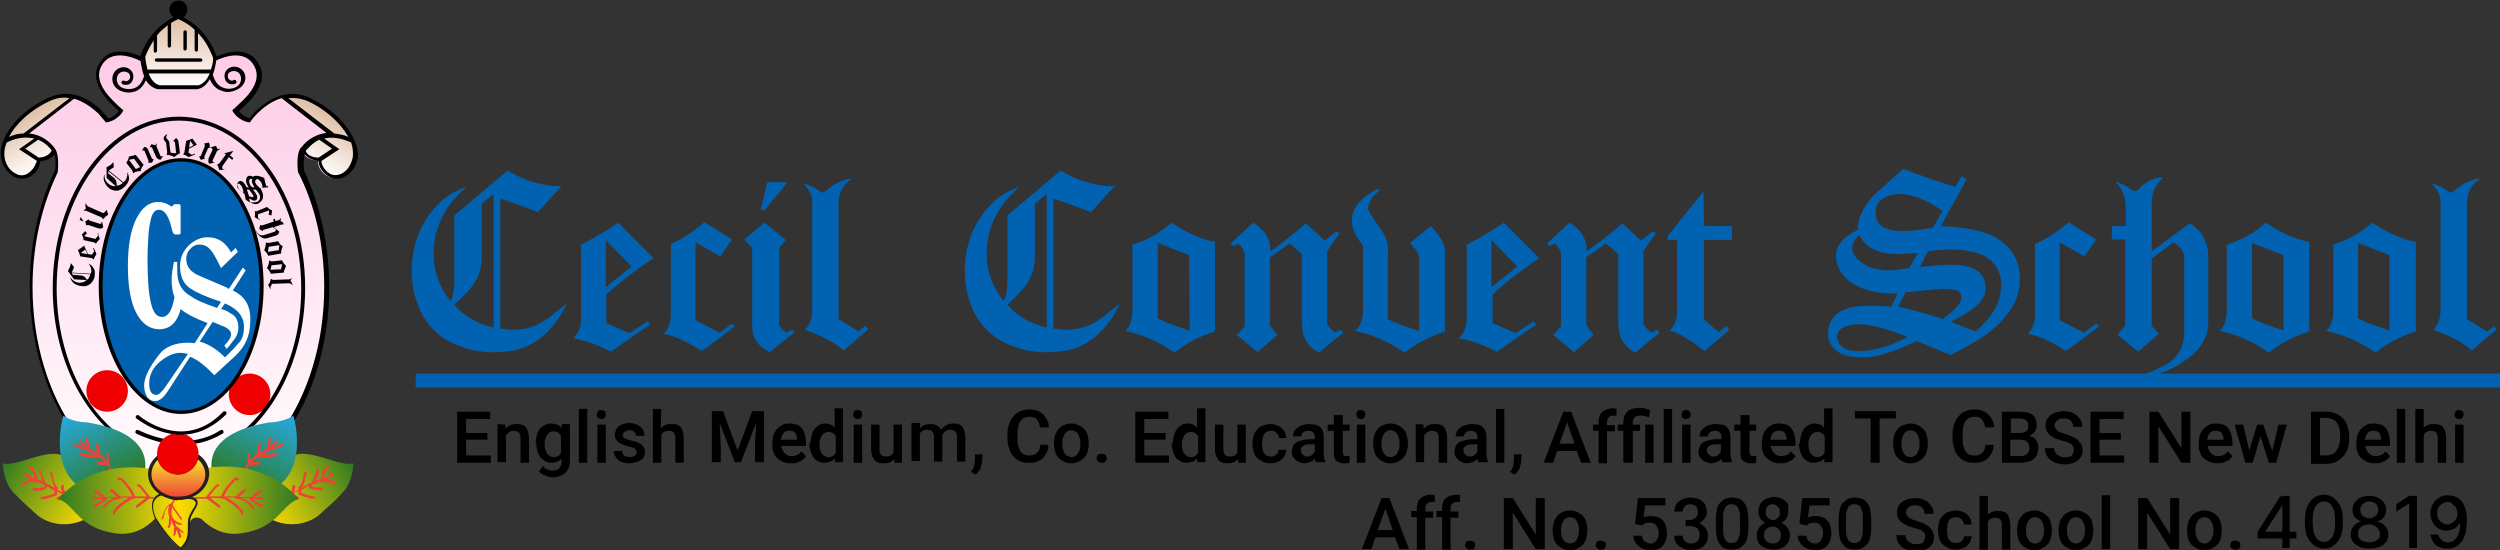 <?xml version="1.0" encoding="utf-8"?>
<!-- Generator: Adobe Illustrator 28.2.0, SVG Export Plug-In . SVG Version: 6.00 Build 0)  -->
<svg version="1.1" id="Layer_1" xmlns="http://www.w3.org/2000/svg" xmlns:xlink="http://www.w3.org/1999/xlink" x="0px" y="0px"
	 viewBox="0 0 445.7 98.1" style="enable-background:new 0 0 445.7 98.1;" xml:space="preserve">
<rect x="0" y="0" width="445.7" height="98.1" fill="#333333" stroke="none"/>
<style type="text/css">
	.st0{fill:#0062B0;}
	.st1{fill:url(#SVGID_1_);}
	.st2{fill:url(#SVGID_00000034065994359850096890000003446456650722873216_);}
	.st3{fill:url(#SVGID_00000167370714589621613630000016681241365971624333_);}
	.st4{fill:url(#SVGID_00000173877748565544496410000012565114103886460086_);}
	.st5{fill:#F00000;}
	.st6{fill:url(#SVGID_00000140733925675185964710000015946874720358279573_);}
	.st7{fill:url(#SVGID_00000054952167144208945740000013888885367923813819_);}
	.st8{fill:#EF4136;}
	.st9{fill:url(#SVGID_00000111171628746320083930000006870272942596007818_);}
	.st10{fill:url(#SVGID_00000088819212472584438250000011580214121875953591_);}
	.st11{fill:url(#SVGID_00000054251776328880175990000015287334536527690941_);}
	.st12{fill:url(#SVGID_00000107581499465028690730000015011380714318498991_);}
	.st13{fill:#231F20;}
	.st14{fill:#FFFFFF;}
	.st15{fill:none;}
</style>
<g>
	<g>
		<path d="M86.9,78.4h-3.8v2.8h4.4v1.3h-6v-9.1h5.9v1.3h-4.3v2.5h3.8V78.4z"/>
		<path d="M90.1,75.7v0.8c0.2-0.3,0.5-0.5,0.9-0.7c0.3-0.2,0.7-0.2,1.1-0.2c0.3,0,0.6,0,0.9,0.1s0.5,0.2,0.7,0.4s0.3,0.5,0.4,0.8
			s0.2,0.7,0.2,1.2v4.4h-1.5v-4.4c0-0.2,0-0.4-0.1-0.6s-0.1-0.3-0.2-0.4s-0.2-0.2-0.4-0.2c-0.2,0-0.3-0.1-0.5-0.1
			c-0.3,0-0.6,0.1-0.8,0.2c-0.2,0.2-0.4,0.4-0.6,0.6v4.8h-1.5v-6.8L90.1,75.7L90.1,75.7z"/>
		<path d="M95.5,79c0-0.5,0.1-1,0.2-1.4s0.3-0.8,0.5-1.1c0.2-0.3,0.5-0.5,0.9-0.7c0.3-0.2,0.7-0.3,1.1-0.3s0.8,0.1,1.1,0.2
			c0.3,0.1,0.6,0.3,0.8,0.6l0.1-0.7h1.4v6.6c0,0.5-0.1,0.9-0.2,1.2c-0.2,0.4-0.4,0.7-0.6,0.9c-0.3,0.2-0.6,0.4-1,0.6
			c-0.4,0.1-0.8,0.2-1.2,0.2c-0.2,0-0.4,0-0.6-0.1c-0.2,0-0.5-0.1-0.7-0.2s-0.5-0.2-0.7-0.3c-0.2-0.1-0.4-0.3-0.5-0.5l0.7-0.9
			c0.3,0.3,0.5,0.5,0.8,0.6s0.6,0.2,0.9,0.2c0.5,0,0.9-0.1,1.2-0.4c0.3-0.3,0.4-0.7,0.4-1.2v-0.5c-0.2,0.2-0.5,0.4-0.8,0.5
			s-0.6,0.2-1,0.2s-0.8-0.1-1.1-0.3c-0.3-0.2-0.6-0.4-0.9-0.7c-0.2-0.3-0.4-0.7-0.5-1.1s-0.2-0.9-0.2-1.4v0H95.5z M97.1,79.2
			c0,0.3,0,0.6,0.1,0.9s0.2,0.5,0.3,0.7c0.1,0.2,0.3,0.4,0.5,0.5s0.4,0.2,0.7,0.2c0.3,0,0.6-0.1,0.8-0.2c0.2-0.1,0.4-0.3,0.5-0.6v-3
			c-0.1-0.2-0.3-0.4-0.5-0.6c-0.2-0.1-0.5-0.2-0.8-0.2S98.2,77,98,77.1s-0.4,0.3-0.5,0.5s-0.2,0.4-0.3,0.7
			C97.1,78.6,97.1,78.9,97.1,79.2L97.1,79.2z"/>
		<path d="M104.7,82.5h-1.5v-9.6h1.5V82.5z"/>
		<path d="M106.4,73.9c0-0.2,0.1-0.4,0.2-0.6s0.4-0.2,0.6-0.2s0.5,0.1,0.6,0.2c0.2,0.2,0.2,0.4,0.2,0.6s-0.1,0.4-0.2,0.6
			c-0.2,0.2-0.4,0.2-0.6,0.2s-0.5-0.1-0.6-0.2C106.5,74.3,106.4,74.2,106.4,73.9z M108,82.5h-1.5v-6.8h1.5V82.5z"/>
		<path d="M113.5,80.6c0-0.1,0-0.2-0.1-0.3c0-0.1-0.1-0.2-0.2-0.3c-0.1-0.1-0.3-0.2-0.4-0.2c-0.2-0.1-0.4-0.1-0.7-0.2
			c-0.4-0.1-0.7-0.2-1-0.3s-0.6-0.3-0.8-0.4c-0.2-0.2-0.4-0.4-0.5-0.6s-0.2-0.5-0.2-0.8s0.1-0.5,0.2-0.8s0.3-0.5,0.5-0.7
			s0.5-0.3,0.8-0.4s0.7-0.2,1.1-0.2s0.8,0.1,1.1,0.2c0.3,0.1,0.6,0.3,0.9,0.5c0.2,0.2,0.4,0.4,0.5,0.7c0.1,0.3,0.2,0.6,0.2,0.9h-1.5
			c0-0.1,0-0.3-0.1-0.4s-0.1-0.2-0.2-0.3s-0.2-0.2-0.4-0.2c-0.1-0.1-0.3-0.1-0.5-0.1s-0.4,0-0.5,0.1s-0.3,0.1-0.4,0.2
			s-0.2,0.2-0.2,0.3c0,0.1-0.1,0.2-0.1,0.3s0,0.2,0.1,0.3s0.1,0.2,0.2,0.2c0.1,0.1,0.3,0.1,0.4,0.2c0.2,0.1,0.4,0.1,0.7,0.2
			c0.4,0.1,0.7,0.2,1.1,0.3c0.3,0.1,0.6,0.3,0.8,0.4c0.2,0.2,0.4,0.4,0.5,0.6s0.2,0.5,0.2,0.8s-0.1,0.6-0.2,0.8
			c-0.1,0.3-0.3,0.5-0.6,0.6c-0.2,0.2-0.5,0.3-0.9,0.4c-0.3,0.1-0.7,0.2-1.1,0.2c-0.5,0-0.9-0.1-1.2-0.2c-0.4-0.1-0.7-0.3-0.9-0.5
			s-0.4-0.5-0.5-0.7c-0.1-0.3-0.2-0.5-0.2-0.8h1.5c0,0.2,0.1,0.4,0.1,0.5c0.1,0.1,0.2,0.3,0.3,0.3c0.1,0.1,0.3,0.2,0.4,0.2
			c0.2,0,0.3,0.1,0.5,0.1c0.4,0,0.7-0.1,0.9-0.2C113.4,81.1,113.5,80.9,113.5,80.6z"/>
		<path d="M117.8,76.4c0.2-0.3,0.5-0.5,0.8-0.6c0.3-0.2,0.7-0.2,1.1-0.2c0.3,0,0.6,0,0.9,0.1s0.5,0.2,0.7,0.4
			c0.2,0.2,0.3,0.5,0.4,0.8s0.2,0.7,0.2,1.2v4.4h-1.5v-4.4c0-0.5-0.1-0.8-0.3-1c-0.2-0.2-0.5-0.3-0.9-0.3c-0.3,0-0.6,0.1-0.8,0.2
			c-0.2,0.1-0.4,0.3-0.5,0.6v4.9h-1.5v-9.6h1.5L117.8,76.4L117.8,76.4z"/>
		<path d="M128.9,73.3l2.6,7l2.6-7h2.1v9.1h-1.6v-3l0.2-4l-2.7,7H131l-2.7-7l0.2,4v3h-1.6v-9.1H128.9z"/>
		<path d="M140.9,82.6c-0.5,0-1-0.1-1.4-0.3s-0.7-0.4-1-0.7s-0.5-0.6-0.6-1c-0.2-0.4-0.2-0.8-0.2-1.3V79c0-0.5,0.1-1,0.2-1.5
			c0.2-0.4,0.4-0.8,0.7-1.1c0.3-0.3,0.6-0.5,1-0.7s0.8-0.2,1.2-0.2c0.5,0,0.9,0.1,1.3,0.2c0.4,0.2,0.7,0.4,0.9,0.7s0.4,0.7,0.5,1.1
			s0.2,0.9,0.2,1.3v0.7h-4.4c0,0.3,0.1,0.5,0.2,0.7c0.1,0.2,0.2,0.4,0.4,0.6s0.3,0.3,0.6,0.4c0.2,0.1,0.5,0.1,0.7,0.1
			c0.4,0,0.7-0.1,1-0.2c0.3-0.2,0.5-0.4,0.7-0.6l0.8,0.8c-0.1,0.2-0.2,0.3-0.4,0.5s-0.3,0.3-0.6,0.4c-0.2,0.1-0.5,0.2-0.7,0.3
			C141.6,82.6,141.3,82.6,140.9,82.6z M140.7,76.8c-0.4,0-0.8,0.1-1,0.4c-0.3,0.3-0.4,0.7-0.5,1.2h2.9v-0.1c0-0.2,0-0.4-0.1-0.6
			s-0.1-0.4-0.2-0.5c-0.1-0.1-0.3-0.3-0.4-0.3C141.2,76.8,141,76.8,140.7,76.8z"/>
		<path d="M144.5,79c0-0.5,0.1-1,0.2-1.4c0.1-0.4,0.3-0.8,0.5-1.1c0.2-0.3,0.5-0.5,0.8-0.7s0.7-0.3,1.1-0.3c0.4,0,0.7,0.1,1,0.2
			s0.5,0.3,0.7,0.6v-3.5h1.5v9.6h-1.4l-0.1-0.7c-0.2,0.3-0.5,0.5-0.8,0.6s-0.6,0.2-1.1,0.2c-0.4,0-0.8-0.1-1.1-0.3
			c-0.3-0.2-0.6-0.4-0.8-0.7c-0.2-0.3-0.4-0.7-0.5-1.1s-0.2-0.9-0.2-1.4v0H144.5z M146.1,79.2c0,0.3,0,0.6,0.1,0.9s0.1,0.5,0.3,0.7
			c0.1,0.2,0.3,0.4,0.5,0.5s0.4,0.2,0.7,0.2s0.6-0.1,0.8-0.2c0.2-0.2,0.4-0.4,0.5-0.6v-2.9c-0.1-0.3-0.3-0.4-0.5-0.6
			c-0.2-0.1-0.5-0.2-0.8-0.2s-0.5,0.1-0.7,0.2s-0.4,0.3-0.5,0.5s-0.2,0.4-0.3,0.7C146.1,78.7,146.1,79,146.1,79.2L146.1,79.2z"/>
		<path d="M152.1,73.9c0-0.2,0.1-0.4,0.2-0.6c0.1-0.2,0.4-0.2,0.6-0.2c0.3,0,0.5,0.1,0.6,0.2c0.2,0.2,0.2,0.4,0.2,0.6
			s-0.1,0.4-0.2,0.6c-0.2,0.2-0.4,0.2-0.6,0.2c-0.3,0-0.5-0.1-0.6-0.2C152.2,74.3,152.1,74.2,152.1,73.9z M153.7,82.5h-1.5v-6.8h1.5
			V82.5z"/>
		<path d="M159.5,81.8c-0.2,0.3-0.5,0.4-0.8,0.6c-0.3,0.1-0.7,0.2-1.1,0.2c-0.3,0-0.6,0-0.9-0.1c-0.3-0.1-0.5-0.2-0.7-0.4
			c-0.2-0.2-0.3-0.5-0.5-0.8c-0.1-0.3-0.2-0.7-0.2-1.2v-4.4h1.5v4.4c0,0.2,0,0.5,0.1,0.6c0.1,0.2,0.1,0.3,0.2,0.4
			c0.1,0.1,0.2,0.2,0.3,0.2s0.3,0.1,0.4,0.1c0.4,0,0.7-0.1,1-0.2c0.2-0.1,0.4-0.3,0.5-0.6v-4.9h1.5v6.8h-1.4L159.5,81.8z"/>
		<path d="M164,75.7v0.7c0.2-0.3,0.5-0.5,0.8-0.6s0.7-0.2,1.1-0.2c0.4,0,0.8,0.1,1.1,0.2c0.3,0.2,0.6,0.4,0.8,0.8
			c0.2-0.3,0.5-0.6,0.9-0.8c0.3-0.2,0.8-0.3,1.2-0.3s0.7,0,0.9,0.1c0.3,0.1,0.5,0.2,0.7,0.4c0.2,0.2,0.3,0.5,0.4,0.8
			c0.1,0.3,0.2,0.7,0.2,1.1v4.4h-1.5v-4.4c0-0.3,0-0.5-0.1-0.6c-0.1-0.2-0.1-0.3-0.2-0.4c-0.1-0.1-0.2-0.2-0.4-0.2s-0.3-0.1-0.5-0.1
			c-0.3,0-0.6,0.1-0.9,0.3c-0.2,0.2-0.4,0.4-0.5,0.7c0,0,0,0,0,0.1c0,0,0,0,0,0.1v4.5h-1.5v-4.4c0-0.2,0-0.4-0.1-0.6
			s-0.1-0.3-0.2-0.4c-0.1-0.1-0.2-0.2-0.4-0.2s-0.3-0.1-0.5-0.1c-0.3,0-0.6,0.1-0.8,0.2s-0.4,0.3-0.5,0.5v4.9h-1.5v-6.8h1.5V75.7z"
			/>
		<path d="M175.1,82.1c0,0.2,0,0.4-0.1,0.7c-0.1,0.2-0.1,0.4-0.2,0.7c-0.1,0.2-0.2,0.4-0.4,0.6c-0.1,0.2-0.3,0.4-0.5,0.5l-0.8-0.5
			c0.1-0.1,0.2-0.3,0.3-0.4s0.1-0.3,0.2-0.4c0.1-0.2,0.1-0.3,0.1-0.5s0.1-0.4,0.1-0.6V81h1.4L175.1,82.1z"/>
		<path d="M186.9,79.5c0,0.4-0.1,0.9-0.3,1.2c-0.2,0.4-0.4,0.7-0.7,1s-0.7,0.5-1.1,0.6c-0.4,0.2-0.9,0.2-1.5,0.2s-1.1-0.1-1.5-0.3
			c-0.5-0.2-0.8-0.5-1.2-0.9c-0.3-0.4-0.6-0.8-0.7-1.4c-0.2-0.5-0.3-1.1-0.3-1.8v-0.7c0-0.7,0.1-1.3,0.3-1.8s0.4-1,0.8-1.4
			c0.3-0.4,0.7-0.7,1.2-0.9c0.5-0.2,1-0.3,1.6-0.3c0.5,0,1,0.1,1.4,0.2c0.4,0.2,0.8,0.4,1.1,0.7c0.3,0.3,0.5,0.6,0.7,1
			s0.3,0.8,0.3,1.3h-1.6c0-0.3-0.1-0.5-0.2-0.8c-0.1-0.2-0.2-0.4-0.3-0.6c-0.2-0.2-0.3-0.3-0.6-0.4s-0.5-0.1-0.8-0.1
			c-0.4,0-0.7,0.1-0.9,0.2c-0.3,0.1-0.5,0.3-0.7,0.6c-0.2,0.3-0.3,0.6-0.4,1c-0.1,0.4-0.1,0.8-0.1,1.3v0.8c0,0.5,0,0.9,0.1,1.2
			s0.2,0.7,0.4,1s0.4,0.5,0.6,0.6c0.3,0.1,0.6,0.2,0.9,0.2c0.3,0,0.6,0,0.9-0.1c0.2-0.1,0.4-0.2,0.6-0.4c0.2-0.2,0.3-0.3,0.4-0.6
			c0.1-0.2,0.1-0.5,0.2-0.8h1.4V79.5z"/>
		<path d="M187.9,79c0-0.5,0.1-1,0.2-1.4c0.1-0.4,0.4-0.8,0.6-1.1c0.3-0.3,0.6-0.6,1-0.7c0.4-0.2,0.8-0.3,1.3-0.3s0.9,0.1,1.3,0.3
			s0.7,0.4,1,0.7c0.3,0.3,0.5,0.7,0.6,1.1s0.2,0.9,0.2,1.4v0.1c0,0.5-0.1,1-0.2,1.4c-0.1,0.4-0.3,0.8-0.6,1.1
			c-0.3,0.3-0.6,0.5-1,0.7s-0.8,0.3-1.3,0.3s-0.9-0.1-1.3-0.3c-0.4-0.2-0.7-0.4-1-0.7c-0.3-0.3-0.5-0.7-0.6-1.1S187.9,79.6,187.9,79
			L187.9,79z M189.4,79.2c0,0.3,0,0.6,0.1,0.9s0.2,0.5,0.3,0.7s0.3,0.4,0.5,0.5s0.5,0.2,0.7,0.2c0.3,0,0.5-0.1,0.7-0.2
			s0.4-0.3,0.5-0.5s0.2-0.4,0.3-0.7c0.1-0.3,0.1-0.6,0.1-0.9V79c0-0.3,0-0.6-0.1-0.9s-0.2-0.5-0.3-0.7s-0.3-0.4-0.5-0.5
			s-0.5-0.2-0.7-0.2c-0.3,0-0.5,0.1-0.7,0.2s-0.4,0.3-0.5,0.5s-0.2,0.4-0.3,0.7c-0.1,0.3-0.1,0.6-0.1,0.9V79.2z"/>
		<path d="M195.5,81.7c0-0.2,0.1-0.4,0.2-0.6c0.2-0.2,0.4-0.2,0.7-0.2s0.5,0.1,0.7,0.2c0.2,0.2,0.2,0.4,0.2,0.6s-0.1,0.4-0.2,0.6
			c-0.2,0.2-0.4,0.2-0.7,0.2c-0.1,0-0.3,0-0.4-0.1c-0.1,0-0.2-0.1-0.3-0.2s-0.1-0.2-0.2-0.3C195.6,82,195.5,81.8,195.5,81.7z"/>
		<path d="M207.8,78.4H204v2.8h4.4v1.3h-6v-9.1h5.9v1.3H204v2.5h3.8V78.4z"/>
		<path d="M209.1,79c0-0.5,0.1-1,0.2-1.4c0.1-0.4,0.3-0.8,0.5-1.1c0.2-0.3,0.5-0.5,0.8-0.7s0.7-0.3,1.1-0.3c0.4,0,0.7,0.1,1,0.2
			s0.5,0.3,0.7,0.6v-3.5h1.5v9.6h-1.4l-0.1-0.7c-0.2,0.3-0.5,0.5-0.8,0.6s-0.6,0.2-1.1,0.2c-0.4,0-0.8-0.1-1.1-0.3
			c-0.3-0.2-0.6-0.4-0.8-0.7c-0.2-0.3-0.4-0.7-0.5-1.1s-0.2-0.9-0.2-1.4v0H209.1z M210.7,79.2c0,0.3,0,0.6,0.1,0.9s0.1,0.5,0.3,0.7
			c0.1,0.2,0.3,0.4,0.5,0.5s0.4,0.2,0.7,0.2s0.6-0.1,0.8-0.2c0.2-0.2,0.4-0.4,0.5-0.6v-2.9c-0.1-0.3-0.3-0.4-0.5-0.6
			c-0.2-0.1-0.5-0.2-0.8-0.2s-0.5,0.1-0.7,0.2s-0.4,0.3-0.5,0.5s-0.2,0.4-0.3,0.7C210.7,78.7,210.7,79,210.7,79.2L210.7,79.2z"/>
		<path d="M220.8,81.8c-0.2,0.3-0.5,0.4-0.8,0.6c-0.3,0.1-0.7,0.2-1.1,0.2c-0.3,0-0.6,0-0.9-0.1c-0.3-0.1-0.5-0.2-0.7-0.4
			c-0.2-0.2-0.3-0.5-0.5-0.8c-0.1-0.3-0.2-0.7-0.2-1.2v-4.4h1.5v4.4c0,0.2,0,0.5,0.1,0.6c0.1,0.2,0.1,0.3,0.2,0.4
			c0.1,0.1,0.2,0.2,0.3,0.2s0.3,0.1,0.4,0.1c0.4,0,0.7-0.1,1-0.2c0.2-0.1,0.4-0.3,0.5-0.6v-4.9h1.5v6.8h-1.4L220.8,81.8z"/>
		<path d="M226.6,81.4c0.2,0,0.4,0,0.5-0.1c0.2-0.1,0.3-0.1,0.4-0.2c0.1-0.1,0.2-0.2,0.3-0.4c0.1-0.1,0.1-0.3,0.1-0.5h1.4
			c0,0.3-0.1,0.6-0.2,0.9c-0.2,0.3-0.3,0.5-0.6,0.8c-0.2,0.2-0.5,0.4-0.9,0.5c-0.3,0.1-0.7,0.2-1.1,0.2c-0.5,0-1-0.1-1.4-0.3
			c-0.4-0.2-0.7-0.4-1-0.7c-0.3-0.3-0.5-0.7-0.6-1.1s-0.2-0.9-0.2-1.3V79c0-0.5,0.1-0.9,0.2-1.3c0.1-0.4,0.3-0.8,0.6-1.1
			c0.3-0.3,0.6-0.6,1-0.7s0.8-0.3,1.4-0.3c0.4,0,0.8,0.1,1.1,0.2s0.6,0.3,0.9,0.5c0.2,0.2,0.4,0.5,0.6,0.8c0.1,0.3,0.2,0.7,0.2,1
			H228c0-0.2,0-0.4-0.1-0.5c-0.1-0.2-0.2-0.3-0.3-0.4s-0.3-0.2-0.4-0.3c-0.2-0.1-0.3-0.1-0.6-0.1s-0.6,0.1-0.8,0.2s-0.4,0.3-0.5,0.5
			s-0.2,0.4-0.2,0.7c0,0.3-0.1,0.5-0.1,0.8v0.2c0,0.3,0,0.5,0.1,0.8c0,0.3,0.1,0.5,0.2,0.7c0.1,0.2,0.3,0.4,0.5,0.5
			C226.1,81.3,226.3,81.4,226.6,81.4z"/>
		<path d="M234.6,82.5c0-0.1-0.1-0.2-0.1-0.3c0-0.1-0.1-0.2-0.1-0.4c-0.1,0.1-0.2,0.2-0.3,0.3s-0.3,0.2-0.4,0.2
			c-0.2,0.1-0.3,0.1-0.5,0.2c-0.2,0-0.4,0.1-0.6,0.1c-0.3,0-0.7-0.1-0.9-0.2c-0.3-0.1-0.5-0.2-0.7-0.4c-0.2-0.2-0.4-0.4-0.5-0.6
			s-0.2-0.5-0.2-0.8c0-0.4,0.1-0.7,0.2-1c0.1-0.3,0.3-0.5,0.6-0.7s0.6-0.3,1-0.4s0.8-0.2,1.3-0.2h1v-0.4c0-0.4-0.1-0.6-0.3-0.8
			c-0.2-0.2-0.5-0.3-0.9-0.3c-0.2,0-0.3,0-0.5,0.1c-0.1,0-0.3,0.1-0.4,0.2c-0.1,0.1-0.2,0.2-0.2,0.3c-0.1,0.1-0.1,0.2-0.1,0.4h-1.5
			c0-0.3,0.1-0.5,0.2-0.8c0.1-0.3,0.3-0.5,0.6-0.7c0.2-0.2,0.5-0.4,0.9-0.5c0.3-0.1,0.7-0.2,1.2-0.2c0.4,0,0.7,0.1,1.1,0.1
			c0.3,0.1,0.6,0.2,0.8,0.4c0.2,0.2,0.4,0.4,0.5,0.7c0.1,0.3,0.2,0.6,0.2,1v3c0,0.6,0.1,1.1,0.3,1.5v0.1h-1.7V82.5z M233,81.4
			c0.2,0,0.3,0,0.5-0.1c0.2,0,0.3-0.1,0.4-0.2c0.1-0.1,0.2-0.2,0.3-0.3c0.1-0.1,0.2-0.2,0.2-0.3v-1.3h-0.8c-0.6,0-1,0.1-1.3,0.3
			c-0.3,0.2-0.4,0.5-0.4,0.8c0,0.1,0,0.3,0.1,0.4c0,0.1,0.1,0.2,0.2,0.3c0.1,0.1,0.2,0.2,0.3,0.2C232.6,81.4,232.8,81.4,233,81.4z"
			/>
		<path d="M239.4,74v1.7h1.2v1.1h-1.2v3.8c0,0.2,0,0.3,0.1,0.4c0,0.1,0.1,0.2,0.1,0.2c0.1,0.1,0.1,0.1,0.2,0.1c0.1,0,0.2,0,0.3,0
			s0.2,0,0.3,0s0.2,0,0.2,0v1.2c-0.1,0-0.3,0.1-0.4,0.1c-0.2,0-0.4,0-0.6,0c-0.3,0-0.5,0-0.7-0.1s-0.4-0.2-0.6-0.3
			c-0.2-0.2-0.3-0.3-0.4-0.6s-0.1-0.5-0.1-0.9v-3.9h-1.1v-1.1h1.1V74H239.4z"/>
		<path d="M241.8,73.9c0-0.2,0.1-0.4,0.2-0.6c0.1-0.2,0.4-0.2,0.6-0.2c0.3,0,0.5,0.1,0.6,0.2c0.2,0.2,0.2,0.4,0.2,0.6
			s-0.1,0.4-0.2,0.6c-0.2,0.2-0.4,0.2-0.6,0.2c-0.3,0-0.5-0.1-0.6-0.2C241.9,74.3,241.8,74.2,241.8,73.9z M243.4,82.5h-1.5v-6.8h1.5
			V82.5z"/>
		<path d="M244.8,79c0-0.5,0.1-1,0.2-1.4c0.1-0.4,0.4-0.8,0.6-1.1c0.3-0.3,0.6-0.6,1-0.7c0.4-0.2,0.8-0.3,1.3-0.3s0.9,0.1,1.3,0.3
			s0.7,0.4,1,0.7c0.3,0.3,0.5,0.7,0.6,1.1s0.2,0.9,0.2,1.4v0.1c0,0.5-0.1,1-0.2,1.4c-0.1,0.4-0.3,0.8-0.6,1.1
			c-0.3,0.3-0.6,0.5-1,0.7s-0.8,0.3-1.3,0.3s-0.9-0.1-1.3-0.3c-0.4-0.2-0.7-0.4-1-0.7c-0.3-0.3-0.5-0.7-0.6-1.1S244.8,79.6,244.8,79
			L244.8,79z M246.3,79.2c0,0.3,0,0.6,0.1,0.9s0.2,0.5,0.3,0.7s0.3,0.4,0.5,0.5s0.5,0.2,0.7,0.2c0.3,0,0.5-0.1,0.7-0.2
			s0.4-0.3,0.5-0.5s0.2-0.4,0.3-0.7s0.1-0.6,0.1-0.9V79c0-0.3,0-0.6-0.1-0.9s-0.2-0.5-0.3-0.7s-0.3-0.4-0.5-0.5s-0.5-0.2-0.7-0.2
			c-0.3,0-0.5,0.1-0.7,0.2s-0.4,0.3-0.5,0.5s-0.2,0.4-0.3,0.7c-0.1,0.3-0.1,0.6-0.1,0.9V79.2z"/>
		<path d="M253.8,75.7v0.8c0.2-0.3,0.5-0.5,0.9-0.7c0.3-0.2,0.7-0.2,1.1-0.2c0.3,0,0.6,0,0.9,0.1c0.3,0.1,0.5,0.2,0.7,0.4
			c0.2,0.2,0.3,0.5,0.4,0.8s0.2,0.7,0.2,1.2v4.4h-1.5v-4.4c0-0.2,0-0.4-0.1-0.6s-0.1-0.3-0.2-0.4s-0.2-0.2-0.4-0.2
			c-0.2,0-0.3-0.1-0.5-0.1c-0.3,0-0.6,0.1-0.8,0.2c-0.2,0.2-0.4,0.4-0.6,0.6v4.8h-1.5v-6.8L253.8,75.7L253.8,75.7z"/>
		<path d="M263.6,82.5c0-0.1-0.1-0.2-0.1-0.3c0-0.1-0.1-0.2-0.1-0.4c-0.1,0.1-0.2,0.2-0.3,0.3c-0.1,0.1-0.3,0.2-0.4,0.2
			c-0.2,0.1-0.3,0.1-0.5,0.2c-0.2,0-0.4,0.1-0.6,0.1c-0.3,0-0.7-0.1-0.9-0.2c-0.3-0.1-0.5-0.2-0.7-0.4c-0.2-0.2-0.4-0.4-0.5-0.6
			s-0.2-0.5-0.2-0.8c0-0.4,0.1-0.7,0.2-1s0.3-0.5,0.6-0.7c0.3-0.2,0.6-0.3,1-0.4s0.8-0.2,1.3-0.2h1v-0.4c0-0.4-0.1-0.6-0.3-0.8
			c-0.2-0.2-0.5-0.3-0.9-0.3c-0.2,0-0.3,0-0.5,0.1c-0.1,0-0.3,0.1-0.4,0.2s-0.2,0.2-0.2,0.3c-0.1,0.1-0.1,0.2-0.1,0.4h-1.5
			c0-0.3,0.1-0.5,0.2-0.8s0.3-0.5,0.6-0.7c0.2-0.2,0.5-0.4,0.9-0.5c0.3-0.1,0.7-0.2,1.2-0.2c0.4,0,0.7,0.1,1.1,0.1
			c0.3,0.1,0.6,0.2,0.8,0.4c0.2,0.2,0.4,0.4,0.5,0.7c0.1,0.3,0.2,0.6,0.2,1v3c0,0.6,0.1,1.1,0.3,1.5v0.1h-1.7V82.5z M262,81.4
			c0.2,0,0.3,0,0.5-0.1c0.2,0,0.3-0.1,0.4-0.2s0.2-0.2,0.3-0.3c0.1-0.1,0.2-0.2,0.2-0.3v-1.3h-0.8c-0.6,0-1,0.1-1.3,0.3
			c-0.3,0.2-0.4,0.5-0.4,0.8c0,0.1,0,0.3,0.1,0.4c0,0.1,0.1,0.2,0.2,0.3c0.1,0.1,0.2,0.2,0.3,0.2C261.6,81.4,261.8,81.4,262,81.4z"
			/>
		<path d="M268.2,82.5h-1.5v-9.6h1.5V82.5z"/>
		<path d="M271.2,82.1c0,0.2,0,0.4-0.1,0.7c-0.1,0.2-0.1,0.4-0.2,0.7c-0.1,0.2-0.2,0.4-0.4,0.6c-0.1,0.2-0.3,0.4-0.5,0.5l-0.8-0.5
			c0.1-0.1,0.2-0.3,0.3-0.4c0.1-0.1,0.1-0.3,0.2-0.4c0.1-0.2,0.1-0.3,0.1-0.5s0.1-0.4,0.1-0.6V81h1.4L271.2,82.1z"/>
		<path d="M281.1,80.4h-3.5l-0.7,2.1h-1.7l3.5-9.1h1.4l3.5,9.1h-1.7L281.1,80.4z M278,79.1h2.7l-1.3-3.8L278,79.1z"/>
		<path d="M285,82.5v-5.7h-1v-1.1h1v-0.6c0-0.4,0.1-0.7,0.2-1s0.3-0.5,0.5-0.7s0.5-0.3,0.7-0.4c0.3-0.1,0.6-0.2,1-0.2
			c0.1,0,0.3,0,0.4,0s0.3,0.1,0.4,0.1v1.2c-0.1,0-0.2,0-0.3,0c-0.1,0-0.2,0-0.3,0c-0.4,0-0.6,0.1-0.8,0.3c-0.2,0.2-0.3,0.5-0.3,0.8
			v0.6h1.4v1.1h-1.4v5.7H285V82.5z"/>
		<path d="M289.4,82.5v-5.7h-1v-1.1h1v-0.4c0-0.4,0.1-0.8,0.2-1.1c0.1-0.3,0.3-0.6,0.5-0.8c0.2-0.2,0.5-0.4,0.9-0.5
			c0.3-0.1,0.7-0.2,1.2-0.2c0.3,0,0.7,0,1,0.1s0.6,0.2,1,0.3l-0.2,1.3c-0.2-0.1-0.4-0.1-0.7-0.2c-0.3-0.1-0.6-0.1-0.9-0.1
			c-0.5,0-0.8,0.1-1,0.3c-0.2,0.2-0.3,0.5-0.3,0.9v0.4h1.3v1.1h-1.3v5.7L289.4,82.5L289.4,82.5z M294.8,82.5h-1.5v-6.8h1.5V82.5z"/>
		<path d="M298.1,82.5h-1.5v-9.6h1.5V82.5z"/>
		<path d="M299.8,73.9c0-0.2,0.1-0.4,0.2-0.6s0.4-0.2,0.6-0.2c0.3,0,0.5,0.1,0.6,0.2c0.2,0.2,0.2,0.4,0.2,0.6s-0.1,0.4-0.2,0.6
			c-0.2,0.2-0.4,0.2-0.6,0.2c-0.3,0-0.5-0.1-0.6-0.2C299.8,74.3,299.8,74.2,299.8,73.9z M301.4,82.5h-1.5v-6.8h1.5V82.5z"/>
		<path d="M307.1,82.5c0-0.1-0.1-0.2-0.1-0.3c0-0.1-0.1-0.2-0.1-0.4c-0.1,0.1-0.2,0.2-0.3,0.3c-0.1,0.1-0.3,0.2-0.4,0.2
			c-0.2,0.1-0.3,0.1-0.5,0.2c-0.2,0-0.4,0.1-0.6,0.1c-0.3,0-0.7-0.1-0.9-0.2c-0.3-0.1-0.5-0.2-0.7-0.4c-0.2-0.2-0.4-0.4-0.5-0.6
			s-0.2-0.5-0.2-0.8c0-0.4,0.1-0.7,0.2-1s0.3-0.5,0.6-0.7c0.3-0.2,0.6-0.3,1-0.4s0.8-0.2,1.3-0.2h1v-0.4c0-0.4-0.1-0.6-0.3-0.8
			c-0.2-0.2-0.5-0.3-0.9-0.3c-0.2,0-0.3,0-0.5,0.1c-0.1,0-0.3,0.1-0.4,0.2s-0.2,0.2-0.2,0.3c-0.1,0.1-0.1,0.2-0.1,0.4H303
			c0-0.3,0.1-0.5,0.2-0.8s0.3-0.5,0.6-0.7c0.2-0.2,0.5-0.4,0.9-0.5c0.3-0.1,0.7-0.2,1.2-0.2c0.4,0,0.7,0.1,1.1,0.1
			c0.3,0.1,0.6,0.2,0.8,0.4c0.2,0.2,0.4,0.4,0.5,0.7c0.1,0.3,0.2,0.6,0.2,1v3c0,0.6,0.1,1.1,0.3,1.5v0.1h-1.7V82.5z M305.4,81.4
			c0.2,0,0.3,0,0.5-0.1c0.2,0,0.3-0.1,0.4-0.2s0.2-0.2,0.3-0.3c0.1-0.1,0.2-0.2,0.2-0.3v-1.3H306c-0.6,0-1,0.1-1.3,0.3
			c-0.3,0.2-0.4,0.5-0.4,0.8c0,0.1,0,0.3,0.1,0.4c0,0.1,0.1,0.2,0.2,0.3c0.1,0.1,0.2,0.2,0.3,0.2C305.1,81.4,305.2,81.4,305.4,81.4z
			"/>
		<path d="M311.9,74v1.7h1.2v1.1h-1.2v3.8c0,0.2,0,0.3,0.1,0.4s0.1,0.2,0.1,0.2c0.1,0.1,0.1,0.1,0.2,0.1s0.2,0,0.3,0s0.2,0,0.3,0
			c0.1,0,0.2,0,0.2,0v1.2c-0.1,0-0.3,0.1-0.4,0.1c-0.2,0-0.4,0-0.6,0c-0.3,0-0.5,0-0.7-0.1s-0.4-0.2-0.6-0.3
			c-0.2-0.2-0.3-0.3-0.4-0.6s-0.1-0.5-0.1-0.9v-3.9h-1.1v-1.1h1.1V74H311.9z"/>
		<path d="M317.3,82.6c-0.5,0-1-0.1-1.4-0.3s-0.7-0.4-1-0.7s-0.5-0.6-0.6-1c-0.2-0.4-0.2-0.8-0.2-1.3V79c0-0.5,0.1-1,0.2-1.5
			c0.2-0.4,0.4-0.8,0.7-1.1c0.3-0.3,0.6-0.5,1-0.7s0.8-0.2,1.2-0.2c0.5,0,0.9,0.1,1.3,0.2c0.4,0.2,0.7,0.4,0.9,0.7
			c0.2,0.3,0.4,0.7,0.5,1.1s0.2,0.9,0.2,1.3v0.7h-4.4c0,0.3,0.1,0.5,0.2,0.7s0.2,0.4,0.4,0.6c0.2,0.2,0.3,0.3,0.6,0.4
			c0.2,0.1,0.5,0.1,0.7,0.1c0.4,0,0.7-0.1,1-0.2c0.3-0.2,0.5-0.4,0.7-0.6l0.8,0.8c-0.1,0.2-0.2,0.3-0.4,0.5
			c-0.2,0.2-0.3,0.3-0.6,0.4c-0.2,0.1-0.5,0.2-0.7,0.3C317.9,82.6,317.6,82.6,317.3,82.6z M317.1,76.8c-0.4,0-0.8,0.1-1,0.4
			c-0.3,0.3-0.4,0.7-0.5,1.2h2.9v-0.1c0-0.2,0-0.4-0.1-0.6s-0.1-0.4-0.2-0.5s-0.3-0.3-0.4-0.3C317.6,76.8,317.3,76.8,317.1,76.8z"/>
		<path d="M320.9,79c0-0.5,0.1-1,0.2-1.4s0.3-0.8,0.5-1.1c0.2-0.3,0.5-0.5,0.8-0.7s0.7-0.3,1.1-0.3s0.7,0.1,1,0.2s0.5,0.3,0.7,0.6
			v-3.5h1.5v9.6h-1.4l-0.1-0.7c-0.2,0.3-0.5,0.5-0.8,0.6s-0.6,0.2-1.1,0.2c-0.4,0-0.8-0.1-1.1-0.3c-0.3-0.2-0.6-0.4-0.8-0.7
			c-0.2-0.3-0.4-0.7-0.5-1.1s-0.2-0.9-0.2-1.4v0H320.9z M322.4,79.2c0,0.3,0,0.6,0.1,0.9s0.1,0.5,0.3,0.7c0.1,0.2,0.3,0.4,0.5,0.5
			s0.4,0.2,0.7,0.2c0.3,0,0.6-0.1,0.8-0.2c0.2-0.2,0.4-0.4,0.5-0.6v-2.9c-0.1-0.3-0.3-0.4-0.5-0.6c-0.2-0.1-0.5-0.2-0.8-0.2
			s-0.5,0.1-0.7,0.2s-0.4,0.3-0.5,0.5s-0.2,0.4-0.3,0.7C322.4,78.7,322.4,79,322.4,79.2L322.4,79.2z"/>
		<path d="M338,74.6h-2.9v7.9h-1.6v-7.9h-2.8v-1.3h7.3V74.6z"/>
		<path d="M337.5,79c0-0.5,0.1-1,0.2-1.4s0.4-0.8,0.6-1.1c0.3-0.3,0.6-0.6,1-0.7s0.8-0.3,1.3-0.3s0.9,0.1,1.3,0.3
			c0.4,0.2,0.7,0.4,1,0.7c0.3,0.3,0.5,0.7,0.6,1.1s0.2,0.9,0.2,1.4v0.1c0,0.5-0.1,1-0.2,1.4s-0.3,0.8-0.6,1.1
			c-0.3,0.3-0.6,0.5-1,0.7s-0.8,0.3-1.3,0.3s-0.9-0.1-1.3-0.3c-0.4-0.2-0.7-0.4-1-0.7c-0.3-0.3-0.5-0.7-0.6-1.1S337.5,79.6,337.5,79
			L337.5,79z M339,79.2c0,0.3,0,0.6,0.1,0.9s0.2,0.5,0.3,0.7c0.1,0.2,0.3,0.4,0.5,0.5s0.5,0.2,0.7,0.2c0.3,0,0.5-0.1,0.7-0.2
			s0.4-0.3,0.5-0.5s0.2-0.4,0.3-0.7s0.1-0.6,0.1-0.9V79c0-0.3,0-0.6-0.1-0.9s-0.2-0.5-0.3-0.7c-0.1-0.2-0.3-0.4-0.5-0.5
			s-0.5-0.2-0.7-0.2s-0.5,0.1-0.7,0.2s-0.4,0.3-0.5,0.5s-0.2,0.4-0.3,0.7c-0.1,0.3-0.1,0.6-0.1,0.9V79.2z"/>
		<path d="M355.4,79.5c0,0.4-0.1,0.9-0.3,1.2c-0.2,0.4-0.4,0.7-0.7,1s-0.7,0.5-1.1,0.6c-0.4,0.2-0.9,0.2-1.5,0.2s-1.1-0.1-1.5-0.3
			c-0.5-0.2-0.8-0.5-1.2-0.9c-0.3-0.4-0.6-0.8-0.7-1.4c-0.2-0.5-0.3-1.1-0.3-1.8v-0.7c0-0.7,0.1-1.3,0.3-1.8c0.2-0.5,0.4-1,0.8-1.4
			c0.3-0.4,0.7-0.7,1.2-0.9c0.5-0.2,1-0.3,1.6-0.3c0.5,0,1,0.1,1.4,0.2c0.4,0.2,0.8,0.4,1.1,0.7c0.3,0.3,0.5,0.6,0.7,1
			s0.3,0.8,0.3,1.3h-1.6c0-0.3-0.1-0.5-0.2-0.8c-0.1-0.2-0.2-0.4-0.3-0.6c-0.2-0.2-0.3-0.3-0.6-0.4s-0.5-0.1-0.8-0.1
			c-0.4,0-0.7,0.1-0.9,0.2c-0.3,0.1-0.5,0.3-0.7,0.6c-0.2,0.3-0.3,0.6-0.4,1s-0.1,0.8-0.1,1.3v0.8c0,0.5,0,0.9,0.1,1.2
			c0.1,0.4,0.2,0.7,0.4,1c0.2,0.3,0.4,0.5,0.6,0.6c0.3,0.1,0.6,0.2,0.9,0.2s0.6,0,0.9-0.1c0.2-0.1,0.4-0.2,0.6-0.4
			c0.2-0.2,0.3-0.3,0.4-0.6c0.1-0.2,0.1-0.5,0.2-0.8h1.4V79.5z"/>
		<path d="M356.9,82.5v-9.1h3.1c0.5,0,0.9,0.1,1.3,0.1c0.4,0.1,0.7,0.2,1,0.4c0.3,0.2,0.5,0.5,0.6,0.8s0.2,0.7,0.2,1.1
			s-0.1,0.8-0.3,1.1c-0.2,0.3-0.6,0.6-1,0.8c0.3,0.1,0.5,0.2,0.7,0.3c0.2,0.1,0.4,0.3,0.5,0.5s0.2,0.4,0.3,0.6
			c0.1,0.2,0.1,0.5,0.1,0.7c0,0.4-0.1,0.8-0.2,1.2c-0.1,0.3-0.4,0.6-0.6,0.8c-0.3,0.2-0.6,0.4-1,0.5s-0.8,0.2-1.3,0.2H356.9z
			 M358.4,77.2h1.6c0.5,0,0.9-0.1,1.2-0.3c0.3-0.2,0.4-0.5,0.4-1s-0.1-0.8-0.4-1s-0.7-0.3-1.2-0.3h-1.5v2.6H358.4z M358.4,78.4v2.9
			h1.8c0.3,0,0.5,0,0.7-0.1s0.4-0.2,0.5-0.3c0.1-0.1,0.2-0.3,0.3-0.4c0.1-0.2,0.1-0.4,0.1-0.6c0-0.5-0.1-0.8-0.4-1.1
			c-0.2-0.3-0.6-0.4-1.2-0.4H358.4z"/>
		<path d="M369.7,80.1c0-0.2,0-0.4-0.1-0.5s-0.2-0.3-0.3-0.4c-0.1-0.1-0.3-0.2-0.6-0.3c-0.3-0.1-0.6-0.2-1-0.3
			c-0.4-0.1-0.8-0.3-1.2-0.4s-0.7-0.4-1-0.6s-0.5-0.5-0.6-0.8c-0.2-0.3-0.2-0.6-0.2-1s0.1-0.7,0.2-1c0.2-0.3,0.4-0.6,0.7-0.8
			c0.3-0.2,0.6-0.4,1-0.5s0.8-0.2,1.3-0.2s1,0.1,1.4,0.2c0.4,0.2,0.8,0.4,1,0.6c0.3,0.3,0.5,0.6,0.7,0.9s0.2,0.7,0.2,1.1h-1.6
			c0-0.2,0-0.4-0.1-0.6s-0.2-0.3-0.3-0.5c-0.1-0.1-0.3-0.2-0.5-0.3c-0.2-0.1-0.5-0.1-0.8-0.1s-0.5,0-0.7,0.1s-0.4,0.2-0.5,0.3
			c-0.1,0.1-0.2,0.3-0.3,0.4c-0.1,0.2-0.1,0.3-0.1,0.5c0,0.3,0.2,0.6,0.5,0.9c0.3,0.2,0.8,0.4,1.5,0.6c0.5,0.2,1,0.3,1.3,0.5
			c0.4,0.2,0.7,0.4,0.9,0.6c0.2,0.2,0.4,0.5,0.6,0.8c0.1,0.3,0.2,0.6,0.2,1s-0.1,0.7-0.2,1c-0.2,0.3-0.4,0.6-0.7,0.8
			c-0.3,0.2-0.6,0.4-1,0.5s-0.9,0.2-1.3,0.2s-0.9-0.1-1.3-0.2s-0.8-0.3-1.1-0.5c-0.3-0.2-0.6-0.5-0.8-0.9c-0.2-0.4-0.3-0.8-0.3-1.3
			h1.6c0,0.3,0.1,0.5,0.2,0.7s0.2,0.4,0.4,0.5c0.2,0.1,0.4,0.2,0.6,0.3c0.2,0.1,0.5,0.1,0.8,0.1c0.6,0,1-0.1,1.2-0.3
			C369.6,80.8,369.7,80.5,369.7,80.1z"/>
		<path d="M378.1,78.4h-3.8v2.8h4.4v1.3h-6v-9.1h5.9v1.3h-4.3v2.5h3.8V78.4z"/>
		<path d="M390.5,82.5h-1.6l-4.1-6.5v6.5h-1.6v-9.1h1.6l4.1,6.5v-6.5h1.6V82.5z"/>
		<path d="M395.2,82.6c-0.5,0-1-0.1-1.4-0.3s-0.7-0.4-1-0.7s-0.5-0.6-0.6-1c-0.2-0.4-0.2-0.8-0.2-1.3V79c0-0.5,0.1-1,0.2-1.5
			c0.2-0.4,0.4-0.8,0.7-1.1c0.3-0.3,0.6-0.5,1-0.7s0.8-0.2,1.2-0.2c0.5,0,0.9,0.1,1.3,0.2c0.4,0.2,0.7,0.4,0.9,0.7
			c0.2,0.3,0.4,0.7,0.5,1.1s0.2,0.9,0.2,1.3v0.7h-4.4c0,0.3,0.1,0.5,0.2,0.7s0.2,0.4,0.4,0.6c0.2,0.2,0.3,0.3,0.6,0.4
			c0.2,0.1,0.5,0.1,0.7,0.1c0.4,0,0.7-0.1,1-0.2c0.3-0.2,0.5-0.4,0.7-0.6l0.8,0.8c-0.1,0.2-0.2,0.3-0.4,0.5
			c-0.2,0.2-0.3,0.3-0.6,0.4c-0.2,0.1-0.5,0.2-0.7,0.3C395.8,82.6,395.5,82.6,395.2,82.6z M395,76.8c-0.4,0-0.8,0.1-1,0.4
			c-0.3,0.3-0.4,0.7-0.5,1.2h2.9v-0.1c0-0.2,0-0.4-0.1-0.6s-0.1-0.4-0.2-0.5s-0.3-0.3-0.4-0.3C395.5,76.8,395.3,76.8,395,76.8z"/>
		<path d="M405.1,80.4l1.1-4.7h1.5l-1.9,6.8h-1.3l-1.5-4.7l-1.4,4.7h-1.3l-1.9-6.8h1.5l1.1,4.6l1.4-4.6h1.1L405.1,80.4z"/>
		<path d="M412,82.5v-9.1h2.7c0.6,0,1.2,0.1,1.7,0.3c0.5,0.2,0.9,0.5,1.3,0.9s0.6,0.8,0.8,1.4c0.2,0.5,0.3,1.1,0.3,1.8v0.5
			c0,0.7-0.1,1.3-0.3,1.8c-0.2,0.5-0.5,1-0.9,1.4s-0.8,0.7-1.3,0.9c-0.5,0.2-1.1,0.3-1.7,0.3H412V82.5z M413.6,74.6v6.6h1
			c0.4,0,0.8-0.1,1.1-0.2c0.3-0.1,0.6-0.3,0.8-0.6c0.2-0.3,0.4-0.6,0.5-1s0.2-0.8,0.2-1.3v-0.5c0-1-0.2-1.7-0.6-2.3
			c-0.4-0.5-1.1-0.8-1.9-0.8h-1.1V74.6z"/>
		<path d="M423.3,82.6c-0.5,0-1-0.1-1.4-0.3s-0.7-0.4-1-0.7s-0.5-0.6-0.6-1c-0.2-0.4-0.2-0.8-0.2-1.3V79c0-0.5,0.1-1,0.2-1.5
			c0.2-0.4,0.4-0.8,0.7-1.1c0.3-0.3,0.6-0.5,1-0.7s0.8-0.2,1.2-0.2c0.5,0,0.9,0.1,1.3,0.2c0.4,0.2,0.7,0.4,0.9,0.7
			c0.2,0.3,0.4,0.7,0.5,1.1s0.2,0.9,0.2,1.3v0.7h-4.4c0,0.3,0.1,0.5,0.2,0.7s0.2,0.4,0.4,0.6c0.2,0.2,0.3,0.3,0.6,0.4
			c0.2,0.1,0.5,0.1,0.7,0.1c0.4,0,0.7-0.1,1-0.2c0.3-0.2,0.5-0.4,0.7-0.6l0.8,0.8c-0.1,0.2-0.2,0.3-0.4,0.5
			c-0.2,0.2-0.3,0.3-0.6,0.4c-0.2,0.1-0.5,0.2-0.7,0.3C423.9,82.6,423.6,82.6,423.3,82.6z M423.1,76.8c-0.4,0-0.8,0.1-1,0.4
			c-0.3,0.3-0.4,0.7-0.5,1.2h2.9v-0.1c0-0.2,0-0.4-0.1-0.6s-0.1-0.4-0.2-0.5s-0.3-0.3-0.4-0.3C423.5,76.8,423.3,76.8,423.1,76.8z"/>
		<path d="M428.8,82.5h-1.5v-9.6h1.5V82.5z"/>
		<path d="M432,76.4c0.2-0.3,0.5-0.5,0.8-0.6c0.3-0.2,0.7-0.2,1.1-0.2c0.3,0,0.6,0,0.9,0.1s0.5,0.2,0.7,0.4c0.2,0.2,0.3,0.5,0.4,0.8
			s0.2,0.7,0.2,1.2v4.4h-1.5v-4.4c0-0.5-0.1-0.8-0.3-1c-0.2-0.2-0.5-0.3-0.9-0.3c-0.3,0-0.6,0.1-0.8,0.2c-0.2,0.1-0.4,0.3-0.5,0.6
			v4.9h-1.5v-9.6h1.5v3.5H432z"/>
		<path d="M437.6,73.9c0-0.2,0.1-0.4,0.2-0.6s0.4-0.2,0.6-0.2s0.5,0.1,0.6,0.2c0.2,0.2,0.2,0.4,0.2,0.6s-0.1,0.4-0.2,0.6
			c-0.2,0.2-0.4,0.2-0.6,0.2s-0.5-0.1-0.6-0.2C437.7,74.3,437.6,74.2,437.6,73.9z M439.2,82.5h-1.5v-6.8h1.5V82.5z"/>
		<path d="M248.7,95.8h-3.5l-0.7,2.1h-1.7l3.5-9.1h1.4l3.5,9.1h-1.7L248.7,95.8z M245.6,94.5h2.7l-1.3-3.8L245.6,94.5z"/>
		<path d="M252.6,97.9v-5.7h-1v-1.1h1v-0.6c0-0.4,0.1-0.7,0.2-1c0.1-0.3,0.3-0.5,0.5-0.7s0.5-0.3,0.7-0.4c0.3-0.1,0.6-0.2,1-0.2
			c0.1,0,0.3,0,0.4,0c0.1,0,0.3,0.1,0.4,0.1v1.2c-0.1,0-0.2,0-0.3,0s-0.2,0-0.3,0c-0.4,0-0.6,0.1-0.8,0.3c-0.2,0.2-0.3,0.5-0.3,0.8
			v0.6h1.4v1.1h-1.4V98h-1.5V97.9z"/>
		<path d="M257.1,97.9v-5.7h-1v-1.1h1v-0.6c0-0.4,0.1-0.7,0.2-1s0.3-0.5,0.5-0.7s0.5-0.3,0.7-0.4c0.3-0.1,0.6-0.2,1-0.2
			c0.1,0,0.3,0,0.4,0s0.3,0.1,0.4,0.1v1.2c-0.1,0-0.2,0-0.3,0c-0.1,0-0.2,0-0.3,0c-0.4,0-0.6,0.1-0.8,0.3c-0.2,0.2-0.3,0.5-0.3,0.8
			v0.6h1.4v1.1h-1.4V98h-1.5V97.9z"/>
		<path d="M261.2,97.2c0-0.2,0.1-0.4,0.2-0.6c0.2-0.2,0.4-0.2,0.7-0.2c0.3,0,0.5,0.1,0.7,0.2c0.2,0.2,0.2,0.4,0.2,0.6
			s-0.1,0.4-0.2,0.6c-0.2,0.2-0.4,0.2-0.7,0.2c-0.1,0-0.3,0-0.4-0.1c-0.1,0-0.2-0.1-0.3-0.2c-0.1-0.1-0.1-0.2-0.2-0.3
			C261.2,97.4,261.2,97.3,261.2,97.2z"/>
		<path d="M275.4,97.9h-1.6l-4.1-6.5v6.5h-1.6v-9.1h1.6l4.1,6.5v-6.5h1.6V97.9z"/>
		<path d="M276.8,94.5c0-0.5,0.1-1,0.2-1.4s0.4-0.8,0.6-1.1c0.3-0.3,0.6-0.6,1-0.7c0.4-0.2,0.8-0.3,1.3-0.3s0.9,0.1,1.3,0.3
			c0.4,0.2,0.7,0.4,1,0.7c0.3,0.3,0.5,0.7,0.6,1.1s0.2,0.9,0.2,1.4v0.1c0,0.5-0.1,1-0.2,1.4s-0.3,0.8-0.6,1.1
			c-0.3,0.3-0.6,0.5-1,0.7s-0.8,0.3-1.3,0.3s-0.9-0.1-1.3-0.3c-0.4-0.2-0.7-0.4-1-0.7c-0.3-0.3-0.5-0.7-0.6-1.1
			S276.8,95.1,276.8,94.5L276.8,94.5z M278.3,94.6c0,0.3,0,0.6,0.1,0.9s0.2,0.5,0.3,0.7c0.1,0.2,0.3,0.4,0.5,0.5s0.5,0.2,0.7,0.2
			c0.3,0,0.5-0.1,0.7-0.2s0.4-0.3,0.5-0.5s0.2-0.4,0.3-0.7s0.1-0.6,0.1-0.9v-0.1c0-0.3,0-0.6-0.1-0.9s-0.2-0.5-0.3-0.7
			c-0.1-0.2-0.3-0.4-0.5-0.5s-0.5-0.2-0.7-0.2c-0.3,0-0.5,0.1-0.7,0.2s-0.4,0.3-0.5,0.5s-0.2,0.4-0.3,0.7
			C278.3,93.9,278.3,94.2,278.3,94.6L278.3,94.6z"/>
		<path d="M284.5,97.2c0-0.2,0.1-0.4,0.2-0.6c0.2-0.2,0.4-0.2,0.7-0.2c0.3,0,0.5,0.1,0.7,0.2c0.2,0.2,0.2,0.4,0.2,0.6
			s-0.1,0.4-0.2,0.6c-0.2,0.2-0.4,0.2-0.7,0.2c-0.1,0-0.3,0-0.4-0.1c-0.1,0-0.2-0.1-0.3-0.2c-0.1-0.1-0.1-0.2-0.2-0.3
			C284.5,97.4,284.5,97.3,284.5,97.2z"/>
		<path d="M291.5,93.4l0.5-4.6h4.9v1.3h-3.6l-0.3,2.2c0.1-0.1,0.3-0.2,0.6-0.2c0.2-0.1,0.5-0.1,0.8-0.1c0.4,0,0.8,0.1,1.2,0.2
			c0.3,0.1,0.6,0.3,0.9,0.6c0.2,0.3,0.4,0.6,0.5,1s0.2,0.8,0.2,1.3c0,0.4-0.1,0.8-0.2,1.2c-0.1,0.4-0.3,0.7-0.6,1
			c-0.2,0.3-0.6,0.5-0.9,0.6c-0.4,0.2-0.8,0.2-1.3,0.2c-0.4,0-0.7-0.1-1.1-0.2c-0.3-0.1-0.7-0.3-0.9-0.5c-0.3-0.2-0.5-0.5-0.7-0.8
			s-0.3-0.7-0.3-1.1h1.5c0.1,0.4,0.2,0.8,0.5,1s0.6,0.4,1,0.4c0.2,0,0.5,0,0.6-0.1s0.3-0.2,0.5-0.4c0.1-0.2,0.2-0.4,0.3-0.6
			c0.1-0.2,0.1-0.5,0.1-0.8s0-0.5-0.1-0.7s-0.2-0.4-0.3-0.6c-0.1-0.2-0.3-0.3-0.5-0.4s-0.4-0.1-0.7-0.1c-0.2,0-0.3,0-0.5,0
			c-0.1,0-0.2,0.1-0.3,0.1c-0.1,0.1-0.2,0.1-0.3,0.2c-0.1,0.1-0.2,0.1-0.2,0.2L291.5,93.4z"/>
		<path d="M300.2,92.7h0.9c0.3,0,0.5,0,0.7-0.1s0.4-0.2,0.5-0.3c0.1-0.1,0.2-0.3,0.3-0.4c0.1-0.2,0.1-0.4,0.1-0.6
			c0-0.4-0.1-0.8-0.3-1c-0.2-0.2-0.6-0.4-1-0.4c-0.2,0-0.4,0-0.6,0.1s-0.3,0.1-0.4,0.3c-0.1,0.1-0.2,0.2-0.3,0.4
			c-0.1,0.2-0.1,0.3-0.1,0.5h-1.5c0-0.4,0.1-0.7,0.2-1s0.3-0.6,0.6-0.8c0.3-0.2,0.6-0.4,0.9-0.5c0.4-0.1,0.7-0.2,1.2-0.2
			c0.4,0,0.8,0.1,1.2,0.2c0.4,0.1,0.7,0.3,0.9,0.5c0.3,0.2,0.5,0.5,0.6,0.8s0.2,0.7,0.2,1.1c0,0.2,0,0.4-0.1,0.6s-0.1,0.4-0.3,0.5
			c-0.1,0.2-0.3,0.3-0.4,0.5c-0.2,0.2-0.4,0.3-0.6,0.4c0.3,0.1,0.5,0.2,0.7,0.4c0.2,0.2,0.4,0.3,0.5,0.5s0.2,0.4,0.3,0.6
			c0.1,0.2,0.1,0.4,0.1,0.7c0,0.4-0.1,0.8-0.2,1.1c-0.2,0.3-0.4,0.6-0.6,0.8c-0.3,0.2-0.6,0.4-1,0.5s-0.8,0.2-1.2,0.2
			c-0.4,0-0.8-0.1-1.1-0.2s-0.7-0.3-1-0.5s-0.5-0.5-0.7-0.8s-0.2-0.7-0.2-1.1h1.5c0,0.2,0,0.4,0.1,0.6s0.2,0.3,0.3,0.4
			c0.1,0.1,0.3,0.2,0.5,0.3c0.2,0.1,0.4,0.1,0.6,0.1c0.5,0,0.8-0.1,1.1-0.4c0.3-0.3,0.4-0.6,0.4-1.1c0-0.3,0-0.5-0.1-0.7
			s-0.2-0.3-0.3-0.5c-0.1-0.1-0.3-0.2-0.5-0.3c-0.2-0.1-0.4-0.1-0.7-0.1h-0.9v-1.1H300.2z"/>
		<path d="M311.7,94.1c0,0.7-0.1,1.3-0.2,1.8s-0.3,0.9-0.6,1.2c-0.3,0.3-0.6,0.5-0.9,0.7c-0.4,0.1-0.8,0.2-1.2,0.2
			c-0.4,0-0.9-0.1-1.2-0.2c-0.4-0.1-0.7-0.4-0.9-0.7c-0.3-0.3-0.5-0.7-0.6-1.2s-0.2-1.1-0.2-1.8v-1.5c0-0.7,0.1-1.3,0.2-1.8
			s0.3-0.9,0.6-1.2c0.3-0.3,0.6-0.5,0.9-0.7c0.4-0.1,0.8-0.2,1.2-0.2c0.5,0,0.9,0.1,1.2,0.2c0.4,0.1,0.7,0.4,0.9,0.7
			c0.3,0.3,0.5,0.7,0.6,1.2s0.2,1.1,0.2,1.8V94.1z M310.2,92.4c0-0.5,0-0.9-0.1-1.2c-0.1-0.3-0.2-0.6-0.3-0.8
			c-0.1-0.2-0.3-0.3-0.5-0.4s-0.4-0.1-0.6-0.1s-0.4,0-0.6,0.1s-0.3,0.2-0.5,0.4c-0.1,0.2-0.2,0.4-0.3,0.8c-0.1,0.3-0.1,0.7-0.1,1.2
			v1.9c0,0.5,0,0.9,0.1,1.2c0.1,0.3,0.2,0.6,0.3,0.8c0.1,0.2,0.3,0.3,0.5,0.4s0.4,0.1,0.6,0.1s0.4,0,0.6-0.1s0.3-0.2,0.5-0.4
			c0.1-0.2,0.2-0.5,0.3-0.8c0.1-0.3,0.1-0.7,0.1-1.2V92.4z"/>
		<path d="M318.8,91.2c0,0.4-0.1,0.8-0.3,1.2c-0.2,0.3-0.5,0.6-0.9,0.8c0.2,0.1,0.4,0.2,0.6,0.4c0.2,0.1,0.3,0.3,0.5,0.5
			c0.1,0.2,0.2,0.4,0.3,0.6c0.1,0.2,0.1,0.5,0.1,0.7c0,0.4-0.1,0.8-0.2,1.1c-0.2,0.3-0.4,0.6-0.6,0.8c-0.3,0.2-0.6,0.4-0.9,0.5
			c-0.4,0.1-0.8,0.2-1.2,0.2c-0.4,0-0.8-0.1-1.2-0.2c-0.4-0.1-0.7-0.3-1-0.5s-0.5-0.5-0.6-0.8c-0.2-0.3-0.2-0.7-0.2-1.1
			c0-0.3,0-0.5,0.1-0.7s0.2-0.4,0.3-0.6c0.1-0.2,0.3-0.4,0.5-0.5c0.2-0.2,0.4-0.3,0.6-0.4c-0.4-0.2-0.7-0.5-0.9-0.8
			c-0.2-0.4-0.3-0.7-0.3-1.2c0-0.4,0.1-0.8,0.2-1.1c0.1-0.3,0.3-0.6,0.6-0.8c0.2-0.2,0.5-0.4,0.9-0.5c0.3-0.1,0.7-0.2,1.1-0.2
			s0.8,0.1,1.1,0.2c0.3,0.1,0.6,0.3,0.9,0.5c0.2,0.2,0.4,0.5,0.6,0.8C318.7,90.4,318.8,90.8,318.8,91.2z M317.5,95.4
			c0-0.2,0-0.4-0.1-0.6s-0.2-0.3-0.3-0.5c-0.1-0.1-0.3-0.2-0.5-0.3c-0.2-0.1-0.4-0.1-0.6-0.1s-0.4,0-0.6,0.1s-0.3,0.2-0.5,0.3
			c-0.1,0.1-0.2,0.3-0.3,0.5c-0.1,0.2-0.1,0.4-0.1,0.6s0,0.4,0.1,0.6s0.2,0.3,0.3,0.5c0.1,0.1,0.3,0.2,0.5,0.3
			c0.2,0.1,0.4,0.1,0.6,0.1c0.5,0,0.8-0.1,1.1-0.4C317.4,96.2,317.5,95.8,317.5,95.4z M317.3,91.3c0-0.2,0-0.4-0.1-0.6
			s-0.1-0.3-0.3-0.4c-0.1-0.1-0.2-0.2-0.4-0.3c-0.2-0.1-0.3-0.1-0.5-0.1c-0.4,0-0.7,0.1-0.9,0.4c-0.2,0.2-0.3,0.6-0.3,1
			c0,0.2,0,0.4,0.1,0.6s0.1,0.3,0.3,0.4c0.1,0.1,0.2,0.2,0.4,0.3c0.2,0.1,0.3,0.1,0.5,0.1s0.4,0,0.5-0.1c0.2-0.1,0.3-0.2,0.4-0.3
			c0.1-0.1,0.2-0.3,0.3-0.4C317.3,91.6,317.3,91.5,317.3,91.3z"/>
		<path d="M320.8,93.4l0.5-4.6h4.9v1.3h-3.6l-0.3,2.2c0.1-0.1,0.3-0.2,0.6-0.2c0.2-0.1,0.5-0.1,0.8-0.1c0.4,0,0.8,0.1,1.2,0.2
			c0.3,0.1,0.6,0.3,0.9,0.6s0.4,0.6,0.5,1s0.2,0.8,0.2,1.3c0,0.4-0.1,0.8-0.2,1.2c-0.1,0.4-0.3,0.7-0.6,1c-0.2,0.3-0.6,0.5-0.9,0.6
			c-0.4,0.2-0.8,0.2-1.3,0.2c-0.4,0-0.7-0.1-1.1-0.2c-0.3-0.1-0.7-0.3-0.9-0.5c-0.3-0.2-0.5-0.5-0.7-0.8s-0.3-0.7-0.3-1.1h1.5
			c0.1,0.4,0.2,0.8,0.5,1s0.6,0.4,1,0.4c0.2,0,0.5,0,0.6-0.1c0.2-0.1,0.3-0.2,0.5-0.4c0.1-0.2,0.2-0.4,0.3-0.6
			c0.1-0.2,0.1-0.5,0.1-0.8s0-0.5-0.1-0.7s-0.2-0.4-0.3-0.6c-0.1-0.2-0.3-0.3-0.5-0.4s-0.4-0.1-0.7-0.1c-0.2,0-0.3,0-0.5,0
			c-0.1,0-0.2,0.1-0.3,0.1c-0.1,0.1-0.2,0.1-0.3,0.2c-0.1,0.1-0.2,0.1-0.2,0.2L320.8,93.4z"/>
		<path d="M333.6,94.1c0,0.7-0.1,1.3-0.2,1.8s-0.3,0.9-0.6,1.2c-0.3,0.3-0.6,0.5-0.9,0.7c-0.4,0.1-0.8,0.2-1.2,0.2
			c-0.4,0-0.9-0.1-1.2-0.2c-0.4-0.1-0.7-0.4-0.9-0.7c-0.3-0.3-0.5-0.7-0.6-1.2s-0.2-1.1-0.2-1.8v-1.5c0-0.7,0.1-1.3,0.2-1.8
			s0.3-0.9,0.6-1.2c0.3-0.3,0.6-0.5,0.9-0.7c0.4-0.1,0.8-0.2,1.2-0.2c0.5,0,0.9,0.1,1.2,0.2c0.4,0.1,0.7,0.4,0.9,0.7
			c0.3,0.3,0.5,0.7,0.6,1.2s0.2,1.1,0.2,1.8V94.1z M332.1,92.4c0-0.5,0-0.9-0.1-1.2c-0.1-0.3-0.2-0.6-0.3-0.8
			c-0.1-0.2-0.3-0.3-0.5-0.4s-0.4-0.1-0.6-0.1s-0.4,0-0.6,0.1s-0.3,0.2-0.5,0.4c-0.1,0.2-0.2,0.4-0.3,0.8c-0.1,0.3-0.1,0.7-0.1,1.2
			v1.9c0,0.5,0,0.9,0.1,1.2c0.1,0.3,0.2,0.6,0.3,0.8c0.1,0.2,0.3,0.3,0.5,0.4s0.4,0.1,0.6,0.1s0.4,0,0.6-0.1s0.3-0.2,0.5-0.4
			c0.1-0.2,0.2-0.5,0.3-0.8c0.1-0.3,0.1-0.7,0.1-1.2V92.4z"/>
		<path d="M343.2,95.6c0-0.2,0-0.4-0.1-0.5s-0.2-0.3-0.3-0.4c-0.1-0.1-0.3-0.2-0.6-0.3c-0.3-0.1-0.6-0.2-1-0.3
			c-0.4-0.1-0.8-0.3-1.2-0.4c-0.4-0.2-0.7-0.4-1-0.6s-0.5-0.5-0.6-0.8c-0.2-0.3-0.2-0.6-0.2-1s0.1-0.7,0.2-1
			c0.2-0.3,0.4-0.6,0.7-0.8c0.3-0.2,0.6-0.4,1-0.5s0.8-0.2,1.3-0.2s1,0.1,1.4,0.2c0.4,0.2,0.8,0.4,1,0.6c0.3,0.3,0.5,0.6,0.7,0.9
			s0.2,0.7,0.2,1.1h-1.6c0-0.2,0-0.4-0.1-0.6s-0.2-0.3-0.3-0.5c-0.1-0.1-0.3-0.2-0.5-0.3c-0.2-0.1-0.5-0.1-0.8-0.1s-0.5,0-0.7,0.1
			s-0.4,0.2-0.5,0.3c-0.1,0.1-0.2,0.3-0.3,0.4c-0.1,0.2-0.1,0.3-0.1,0.5c0,0.3,0.2,0.6,0.5,0.9c0.3,0.2,0.8,0.4,1.5,0.6
			c0.5,0.2,1,0.3,1.3,0.5c0.4,0.2,0.7,0.4,0.9,0.6c0.2,0.2,0.4,0.5,0.6,0.8c0.1,0.3,0.2,0.6,0.2,1s-0.1,0.7-0.2,1
			c-0.2,0.3-0.4,0.6-0.7,0.8c-0.3,0.2-0.6,0.4-1,0.5s-0.9,0.2-1.3,0.2s-0.9-0.1-1.3-0.2s-0.8-0.3-1.1-0.5c-0.3-0.2-0.6-0.5-0.8-0.9
			c-0.2-0.4-0.3-0.8-0.3-1.3h1.6c0,0.3,0.1,0.5,0.2,0.7s0.2,0.4,0.4,0.5c0.2,0.1,0.4,0.2,0.6,0.3c0.2,0.1,0.5,0.1,0.8,0.1
			c0.6,0,1-0.1,1.2-0.3C343.1,96.2,343.2,95.9,343.2,95.6z"/>
		<path d="M348.8,96.8c0.2,0,0.4,0,0.5-0.1c0.2-0.1,0.3-0.1,0.4-0.2s0.2-0.2,0.3-0.4c0.1-0.1,0.1-0.3,0.1-0.5h1.4
			c0,0.3-0.1,0.6-0.2,0.9c-0.2,0.3-0.3,0.5-0.6,0.8c-0.2,0.2-0.5,0.4-0.9,0.5c-0.3,0.1-0.7,0.2-1.1,0.2c-0.5,0-1-0.1-1.4-0.3
			c-0.4-0.2-0.7-0.4-1-0.7c-0.3-0.3-0.5-0.7-0.6-1.1s-0.2-0.9-0.2-1.3v-0.2c0-0.5,0.1-0.9,0.2-1.3s0.3-0.8,0.6-1.1
			c0.3-0.3,0.6-0.6,1-0.7s0.8-0.3,1.4-0.3c0.4,0,0.8,0.1,1.1,0.2c0.3,0.1,0.6,0.3,0.9,0.5c0.2,0.2,0.4,0.5,0.6,0.8
			c0.1,0.3,0.2,0.7,0.2,1h-1.4c0-0.2,0-0.4-0.1-0.5c-0.1-0.2-0.2-0.3-0.3-0.4s-0.3-0.2-0.4-0.3c-0.2-0.1-0.3-0.1-0.6-0.1
			c-0.3,0-0.6,0.1-0.8,0.2c-0.2,0.1-0.4,0.3-0.5,0.5s-0.2,0.4-0.2,0.7c0,0.3-0.1,0.5-0.1,0.8v0.2c0,0.3,0,0.5,0.1,0.8
			c0,0.3,0.1,0.5,0.2,0.7s0.3,0.4,0.5,0.5C348.3,96.8,348.5,96.8,348.8,96.8z"/>
		<path d="M354.3,91.9c0.2-0.3,0.5-0.5,0.8-0.6c0.3-0.2,0.7-0.2,1.1-0.2c0.3,0,0.6,0,0.9,0.1s0.5,0.2,0.7,0.4
			c0.2,0.2,0.3,0.5,0.4,0.8s0.2,0.7,0.2,1.2V98h-1.5v-4.4c0-0.5-0.1-0.8-0.3-1c-0.2-0.2-0.5-0.3-0.9-0.3c-0.3,0-0.6,0.1-0.8,0.2
			c-0.2,0.1-0.4,0.3-0.5,0.6V98h-1.5v-9.6h1.5v3.5H354.3z"/>
		<path d="M359.6,94.5c0-0.5,0.1-1,0.2-1.4s0.4-0.8,0.6-1.1c0.3-0.3,0.6-0.6,1-0.7c0.4-0.2,0.8-0.3,1.3-0.3s0.9,0.1,1.3,0.3
			c0.4,0.2,0.7,0.4,1,0.7c0.3,0.3,0.5,0.7,0.6,1.1s0.2,0.9,0.2,1.4v0.1c0,0.5-0.1,1-0.2,1.4s-0.3,0.8-0.6,1.1
			c-0.3,0.3-0.6,0.5-1,0.7s-0.8,0.3-1.3,0.3s-0.9-0.1-1.3-0.3c-0.4-0.2-0.7-0.4-1-0.7c-0.3-0.3-0.5-0.7-0.6-1.1
			S359.6,95.1,359.6,94.5L359.6,94.5z M361.2,94.6c0,0.3,0,0.6,0.1,0.9s0.2,0.5,0.3,0.7c0.1,0.2,0.3,0.4,0.5,0.5s0.5,0.2,0.7,0.2
			c0.3,0,0.5-0.1,0.7-0.2s0.4-0.3,0.5-0.5s0.2-0.4,0.3-0.7s0.1-0.6,0.1-0.9v-0.1c0-0.3,0-0.6-0.1-0.9s-0.2-0.5-0.3-0.7
			c-0.1-0.2-0.3-0.4-0.5-0.5s-0.5-0.2-0.7-0.2c-0.3,0-0.5,0.1-0.7,0.2s-0.4,0.3-0.5,0.5s-0.2,0.4-0.3,0.7
			C361.2,93.9,361.2,94.2,361.2,94.6L361.2,94.6z"/>
		<path d="M367,94.5c0-0.5,0.1-1,0.2-1.4s0.4-0.8,0.6-1.1c0.3-0.3,0.6-0.6,1-0.7c0.4-0.2,0.8-0.3,1.3-0.3s0.9,0.1,1.3,0.3
			c0.4,0.2,0.7,0.4,1,0.7c0.3,0.3,0.5,0.7,0.6,1.1s0.2,0.9,0.2,1.4v0.1c0,0.5-0.1,1-0.2,1.4s-0.3,0.8-0.6,1.1
			c-0.3,0.3-0.6,0.5-1,0.7s-0.8,0.3-1.3,0.3s-0.9-0.1-1.3-0.3c-0.4-0.2-0.7-0.4-1-0.7c-0.3-0.3-0.5-0.7-0.6-1.1S367,95.1,367,94.5
			L367,94.5z M368.5,94.6c0,0.3,0,0.6,0.1,0.9s0.2,0.5,0.3,0.7c0.1,0.2,0.3,0.4,0.5,0.5s0.5,0.2,0.7,0.2c0.3,0,0.5-0.1,0.7-0.2
			s0.4-0.3,0.5-0.5s0.2-0.4,0.3-0.7s0.1-0.6,0.1-0.9v-0.1c0-0.3,0-0.6-0.1-0.9s-0.2-0.5-0.3-0.7c-0.1-0.2-0.3-0.4-0.5-0.5
			s-0.5-0.2-0.7-0.2c-0.3,0-0.5,0.1-0.7,0.2s-0.4,0.3-0.5,0.5s-0.2,0.4-0.3,0.7C368.5,93.9,368.5,94.2,368.5,94.6L368.5,94.6z"/>
		<path d="M376.2,97.9h-1.5v-9.6h1.5V97.9z"/>
		<path d="M388.5,97.9h-1.6l-4.1-6.5v6.5h-1.6v-9.1h1.6l4.1,6.5v-6.5h1.6V97.9z"/>
		<path d="M389.9,94.5c0-0.5,0.1-1,0.2-1.4s0.4-0.8,0.6-1.1c0.3-0.3,0.6-0.6,1-0.7c0.4-0.2,0.8-0.3,1.3-0.3s0.9,0.1,1.3,0.3
			c0.4,0.2,0.7,0.4,1,0.7c0.3,0.3,0.5,0.7,0.6,1.1s0.2,0.9,0.2,1.4v0.1c0,0.5-0.1,1-0.2,1.4s-0.3,0.8-0.6,1.1
			c-0.3,0.3-0.6,0.5-1,0.7s-0.8,0.3-1.3,0.3s-0.9-0.1-1.3-0.3c-0.4-0.2-0.7-0.4-1-0.7c-0.3-0.3-0.5-0.7-0.6-1.1
			S389.9,95.1,389.9,94.5L389.9,94.5z M391.4,94.6c0,0.3,0,0.6,0.1,0.9s0.2,0.5,0.3,0.7c0.1,0.2,0.3,0.4,0.5,0.5s0.5,0.2,0.7,0.2
			c0.3,0,0.5-0.1,0.7-0.2s0.4-0.3,0.5-0.5s0.2-0.4,0.3-0.7c0.1-0.3,0.1-0.6,0.1-0.9v-0.1c0-0.3,0-0.6-0.1-0.9s-0.2-0.5-0.3-0.7
			c-0.1-0.2-0.3-0.4-0.5-0.5s-0.5-0.2-0.7-0.2s-0.5,0.1-0.7,0.2s-0.4,0.3-0.5,0.5s-0.2,0.4-0.3,0.7
			C391.4,93.9,391.4,94.2,391.4,94.6L391.4,94.6z"/>
		<path d="M397.6,97.2c0-0.2,0.1-0.4,0.2-0.6c0.2-0.2,0.4-0.2,0.7-0.2c0.3,0,0.5,0.1,0.7,0.2c0.2,0.2,0.2,0.4,0.2,0.6
			s-0.1,0.4-0.2,0.6c-0.2,0.2-0.4,0.2-0.7,0.2c-0.1,0-0.3,0-0.4-0.1c-0.1,0-0.2-0.1-0.3-0.2c-0.1-0.1-0.1-0.2-0.2-0.3
			C397.6,97.4,397.6,97.3,397.6,97.2z"/>
	</g>
	<g>
		<path class="st0" d="M97.5,56.9c-1.9,1.3-3.9,1.9-6,1.9c-0.5,0-1.8-0.2-2.3-0.2V35.4c2.3,0.8,4.6,1.6,6.7,2.4l4.2-4.6
			c-3.3,0-6.5-0.9-9.6-2.8l-9.5,8V50c0,1.6-0.2,2.9-0.7,3.7c-2-2.6-3-5.4-3-8.4c0-4.7,2-8.7,5.9-12c-3.1,1-5.5,3-7.3,5.9
			c-1.7,2.7-2.5,5.8-2.5,9.2c0,2.9,0.7,5.5,2,7.9c1.2,2.1,3,3.8,5.3,4.9c2.2,1,4.5,1.6,7.1,1.6c1.2,0,2.2-0.1,3.2-0.2
			c4.3-0.7,7.6-3.5,10-8.3h-0.2C98.8,55.9,97.7,56.8,97.5,56.9z M88,58.4c-3-0.7-5.3-2.1-7-4.1c1.7-1.5,2.9-2.8,3.6-3.9
			c0.9-1.4,1.3-3,1.3-4.9v-9.2l2.1-1.7V58.4z"/>
		<path class="st0" d="M116.5,46l-6.3-6.3c-2.2,1.5-4.4,2.8-6.6,3.9v13.1c0,1.4-0.4,2.6-1.4,3.6c2.3,0.4,4.6,1.3,6.7,2.4l4.3-3
			c1-0.7,1.9-1.3,2.7-1.8l-0.5-0.6l-3.2,2.1l-4.1-1.8v-5.1C110.1,50.6,112.9,48.5,116.5,46z M108,51.2v-8.4l4.6,4.7L108,51.2z"/>
		<path class="st0" d="M128.3,59.3l-4.3-2.2V43.2l4.4,2.5l2.1-3l-4.9-3.1c-1.8,1.6-3.8,2.9-6,3.9V56c0,1.5-0.4,2.7-1.3,3.5
			c2.1,0.4,4.4,1.5,6.8,3.1c2-1.4,3.9-2.9,5.9-4.4l-0.5-0.5L128.3,59.3z"/>
		<polygon class="st0" points="140.4,32.5 136.8,32.5 135.6,37.5 136.3,37.5 		"/>
		<path class="st0" d="M140.3,59.3c-0.8-0.4-1.2-0.9-1.4-1.6V44.2l1.2-1.4l-3.8-3.1l-3.6,3l1.4,1.5V57v0.9c-0.1,2.1,0.9,3.8,3.1,4.9
			l4.5-3.6l-0.5-0.4L140.3,59.3z"/>
		<path class="st0" d="M153.1,59.1l-3.6-2.2V36.2c0-1.8,0.8-3.3,2.4-4.4c-1.8,0.2-3.5,1.1-5,2.5h-0.5c-0.9-0.7-2-1.3-3.2-1.6
			c1.1,1.1,1.6,2.2,1.6,3.1v19.5c0,1.4-0.4,2.6-1.3,3.5c3.1,1.1,5.4,2.3,6.9,3.7l4.4-3.8l-0.6-0.6L153.1,59.1z"/>
		<path class="st0" d="M196.1,56.9c-1.9,1.3-3.9,1.9-6,1.9c-0.5,0-1.8-0.2-2.3-0.2V35.4c2.3,0.8,4.6,1.6,6.7,2.4l4.2-4.6
			c-3.3,0-6.5-0.9-9.6-2.8l-9.5,8V50c0,1.6-0.2,2.9-0.7,3.7c-2-2.6-3-5.4-3-8.4c0-4.7,2-8.7,5.9-12c-3.1,1-5.5,3-7.3,5.9
			c-1.7,2.7-2.5,5.8-2.5,9.2c0,2.9,0.7,5.5,2,7.9c1.2,2.1,3,3.8,5.3,4.9c2.2,1,4.5,1.6,7.1,1.6c1.2,0,2.2-0.1,3.2-0.2
			c4.3-0.7,7.6-3.5,10-8.3h-0.2C197.4,55.9,196.3,56.8,196.1,56.9z M186.6,58.4c-3-0.7-5.3-2.1-7-4.1c1.7-1.5,2.9-2.8,3.6-3.9
			c0.9-1.4,1.3-3,1.3-4.9v-9.2l2.1-1.7L186.6,58.4L186.6,58.4z"/>
		<path class="st0" d="M201.9,43.6v11.6c0,1.8-0.4,3-1.3,3.8c3.3,0.7,6.2,2,8.8,3.9c1.9-1.6,4.3-2.9,7.2-3.8v-16
			c-2.1-0.3-4.7-1.4-7.8-3.4C206.9,41.5,204.6,42.8,201.9,43.6z M212.1,58.9c-0.5-0.1-1.3-0.4-2.2-0.7c-1.2-0.4-2.4-0.9-3.5-1.4
			V43.3l5.6,2.2L212.1,58.9L212.1,58.9z"/>
		<path class="st0" d="M238,59.3c-0.6-0.4-1.1-1-1.4-1.6V44.8c0.7-1.1,1.4-2.2,2.2-3.1l-0.5-0.5l-2.1,1.7l-3.4-3.1
			c-1.4,1.3-3.5,3-6.3,5c0-2.2-1-3.9-3.1-5.1l-4,3.7l0.5,0.5l0.8-0.5c0.8,0.6,1.2,1.4,1.2,2.2v12.6l-1.4,1.5l3.7,3.1l3.5-3.1
			l-1.3-1.7V45.9l3.5-2.5l2.2,1.9V57c0,2.9,0.6,4.4,3,5.9l4.4-3.6l-0.5-0.5L238,59.3z"/>
		<path class="st0" d="M274.4,46l-6.3-6.3c-2.2,1.5-4.4,2.8-6.6,3.9v13.1c0,1.4-0.4,2.6-1.4,3.6c2.3,0.4,4.6,1.3,6.8,2.4l4.3-3
			c1-0.7,1.9-1.3,2.7-1.8l-0.5-0.6l-3.2,2.1l-4.1-1.8v-5.1C268,50.6,270.8,48.5,274.4,46z M265.9,51.2v-8.4l4.6,4.7L265.9,51.2z"/>
		<path class="st0" d="M294.4,59.3c-0.6-0.4-1.1-1-1.4-1.6V44.8c0.7-1.1,1.4-2.2,2.2-3.1l-0.5-0.5l-2.1,1.7l-3.4-3.1
			c-1.4,1.3-3.5,3-6.3,5c0-2.2-1-3.9-3.1-5.1l-4,3.7l0.5,0.5l0.8-0.5c0.8,0.6,1.2,1.4,1.2,2.2v12.6l-1.4,1.5l3.7,3.1l3.5-3.1
			l-1.3-1.7V45.9l3.5-2.5l2.2,1.9V57c0,2.9,0.6,4.4,3,5.9l4.4-3.6l-0.5-0.5L294.4,59.3z"/>
		<path class="st0" d="M303.7,34.1l-6.4,8v0.7h1.7v12.6c0,1.4-0.4,2.6-1.3,3.5c1.9,0.6,3.9,1.9,6.2,3.7l4.4-3.8l-0.5-0.7l-1.4,1.1
			l-2.6-2.2V42.8h5v-2.5h-5L303.7,34.1z"/>
		<path class="st0" d="M355.9,42.4c-1.9-1.1-4.6-1.7-8.3-2l-1.6-0.1l4.6-8.3l-0.9-0.6l-1.1,1.9c-3.1-0.9-6.2-2-9.3-3.2l-4.6,4.1
			c-2,1.8-3.5,4.3-3.5,6.8c-2.6,1.2-3.9,2.8-3.9,4.7c0,0.4,0.1,0.9,0.3,1.6c0.7,1.9,2.2,3.2,4.4,4.1c2,0.7,3.9,1,5.7,0.9h0.6
			l-1.1,2.4c-1.2-0.1-2.5-0.2-4-0.2c-4.8,0-7.3,1.7-7.3,5.1c0,2.2,2,3.8,4.3,4l1.5,0.1c1.3,0.1,3-0.2,5.2-0.9c0.8-0.2,2.4-0.9,4.8-2
			l6.1,2.5c2.3-1.2,4.1-2.2,5.5-3.1c4.5-3.1,6.8-6.5,6.8-10.3v-0.2C360,46.4,358.7,44.1,355.9,42.4z M335.7,35.4
			c0.8-0.5,1.7-0.8,2.7-0.8h0.8c2.3,0.2,4.7,1.3,7.1,3l-1.7,3L342,41c-0.9,0.1-1.9,0.2-2.7,0.2c-3.3,0-4.9-1.1-4.9-3.2v-0.1
			C334.3,36.8,334.8,36,335.7,35.4z M336.9,48.2c-2.2,0-4-0.5-5.4-1.7c-0.8-0.7-1.3-1.5-1.3-2.2c0-0.8,0.4-1.6,1.3-2.4
			c1,2.2,3.3,3.4,6.9,3.4c0.8,0,2-0.1,3.5-0.2l-1.5,2.7C339,48,337.8,48.2,336.9,48.2z M331.2,62.6c-1.8,0-3-0.6-3.5-1.7l-0.2-0.8
			c0-0.8,0.4-1.4,1.3-1.8c0.7-0.3,1.5-0.5,2.3-0.5c2.4,0,5.5,0.8,9,2.3C336.8,61.8,333.9,62.6,331.2,62.6z M346.4,56.9
			c-3.7-1.2-6.3-1.9-8-2.2l1.3-2.6c4.1-0.4,6.3-0.6,6.6-0.6c1.2,0,2.2,0.1,2.7,0.3c0.5,0.3,0.7,0.7,0.7,1.3s-0.5,1.3-1.4,2.2
			L346.4,56.9z M356.7,51.3c0,2.6-1.5,5.2-4.5,7.8l-4.4-1.7c1.9-1,3.2-1.8,4-2.4c1.4-1.1,2.2-2.3,2.2-3.5c0-0.6-0.1-1.1-0.3-1.7
			c-0.7-1.8-2.7-2.6-5.9-2.6c-1.2,0-3,0.1-5.5,0.4l1.4-2.8c1.6-0.2,3-0.3,4.3-0.3c5.2,0,8.1,1.8,8.7,5.2c0,0.4,0.1,0.7,0.1,1v0.6
			H356.7z"/>
		<path class="st0" d="M371.5,59.3l-4.3-2.2V43.2l4.4,2.5l2.1-3l-4.9-3.1c-1.8,1.6-3.8,2.9-6,3.9V56c0,1.5-0.4,2.7-1.3,3.5
			c2.1,0.4,4.4,1.5,6.8,3.1c2-1.4,3.9-2.9,5.9-4.4l-0.5-0.5L371.5,59.3z"/>
		<path class="st0" d="M390.4,39.8l-6.8,5v-8.7c0-1.8,0.7-3.2,2.1-4.5c-1.7,0-3.3,0.8-4.7,2.4h-0.7c-0.8-0.6-1.9-1.2-3-1.6l-0.1,0.1
			c1.2,1.1,1.8,2.7,1.8,4.9v2.9h-2.5v2.4h2.4V58l-1.4,1.7l3.7,3l3.7-3.2l-1.3-1.4v-12l3.9-2.9c1,0.6,1.7,1.4,1.9,2.3v13.7
			c0,2.3-0.9,4.2-2.6,5.4c-0.9,0.6-2.9,1.6-6.1,2.8l0.1,0.3c3.4-0.6,6.2-1.7,8.4-3.2c3-1.9,4.5-4.3,4.5-7.1V45.5
			C393.6,43.1,392.6,41.2,390.4,39.8z"/>
		<path class="st0" d="M397,43.6v11.6c0,1.8-0.4,3-1.3,3.8c3.3,0.7,6.2,2,8.8,3.9c1.9-1.6,4.3-2.9,7.2-3.8v-16
			c-2.1-0.3-4.7-1.4-7.8-3.4C402,41.5,399.7,42.8,397,43.6z M407.2,58.9c-0.5-0.1-1.3-0.4-2.2-0.7c-1.2-0.4-2.4-0.9-3.5-1.4V43.3
			l5.6,2.2v13.4H407.2z"/>
		<path class="st0" d="M416,43.6v11.6c0,1.8-0.4,3-1.3,3.8c3.3,0.7,6.2,2,8.8,3.9c1.9-1.6,4.3-2.9,7.2-3.8v-16
			c-2.1-0.3-4.7-1.4-7.8-3.4C420.9,41.5,418.6,42.8,416,43.6z M426.1,58.9c-0.5-0.1-1.3-0.4-2.2-0.7c-1.2-0.4-2.4-0.9-3.5-1.4V43.3
			l5.6,2.2v13.4H426.1z"/>
		<path class="st0" d="M444.6,58.2l-1.2,0.9l-3.6-2.2V36.2c0-1.8,0.8-3.3,2.4-4.4c-1.8,0.2-3.5,1.1-5,2.5h-0.5
			c-0.9-0.7-2-1.3-3.2-1.6c1.1,1.1,1.6,2.2,1.6,3.1v19.5c0,1.4-0.4,2.6-1.3,3.5c3.1,1.1,5.4,2.3,6.9,3.7l4.4-3.8L444.6,58.2z"/>
		<path class="st0" d="M251.4,43.3c1.1,1.2,1.6,2.1,1.6,2.7v13l-2.1-0.7c-1.4-0.5-2.5-0.9-3.5-1.4V46.4l0,0c0,0,0-0.1,0-0.2v-0.1
			l0,0c0-0.6,0.1-1.5,0.1-1.5c0-1.4-0.6-2.9-1.8-4.4c-1.2-1.7-1.8-2.7-1.8-3c0-1,0.6-2.1,2-3.2l-0.2-0.4c-3.2,1.7-4.7,3.6-4.7,5.7
			c0,1.4,0.7,2.9,2,4.5v11.4c0,1.7-0.4,2.9-1.4,3.8c3.2,0.7,6.2,2,8.8,3.9c1.9-1.6,4.3-2.8,7.2-3.8V44.6c0-1.1-0.9-2.6-2.5-4.3
			L251.4,43.3z"/>
	</g>
	<g>
		<g>
			
				<linearGradient id="SVGID_1_" gradientUnits="userSpaceOnUse" x1="31.737" y1="11.937" x2="31.737" y2="96.513" gradientTransform="matrix(1 0 0 -1 0 100)">
				<stop  offset="0" style="stop-color:#FFFFFF"/>
				<stop  offset="1" style="stop-color:#FEC7E4"/>
			</linearGradient>
			<path class="st1" d="M54.9,17.7c-4-1.8-7.4,0.6-9.1,2.4c-0.8,0.8-1.2,1.4-1.2,1.4c-1.5-0.2-2.6-1.7-2.6-1.7
				c0.5-0.4,1-0.9,1.6-1.5c1.8-1.8,3.7-4.4,1.9-7c-2.3-3.4-7.3-0.6-7.3-0.6c-0.9-6-6.4-7.2-6.4-7.2l0,0c0,0-5.6,1.1-6.4,7.2
				c0,0-5-2.8-7.3,0.6c-1.8,2.6,0.1,5.2,1.9,7.1c0.6,0.6,1.2,1.1,1.6,1.5c0,0-1,1.5-2.6,1.7c0,0-0.4-0.6-1.2-1.4
				c-1.7-1.7-5.1-4.2-9.1-2.4c-5.8,2.6-8.8,7.5-8.3,10.4s3.1,4.2,4.8,3.1s1.5-2.7,1.5-2.7s2.3,0.1,2.8-1.7c0,0,0.7,0.8,0.4,3.8
				c-2.9,5.9-4.5,13-4.5,20.7c0,20.3,11.8,36.8,26.3,36.8S58,71.7,58,51.4c0-7.7-1.7-14.8-4.5-20.7c-0.3-3,0.4-3.8,0.4-3.8
				c0.5,1.8,2.8,1.7,2.8,1.7s-0.2,1.6,1.5,2.7c1.7,1.1,4.3-0.2,4.8-3.1C63.8,25.2,60.8,20.4,54.9,17.7z"/>
			
				<linearGradient id="SVGID_00000044865664627407618260000010328863353739496365_" gradientUnits="userSpaceOnUse" x1="9.962" y1="71.553" x2="4.981" y2="80.18" gradientTransform="matrix(1 0 0 -1 0 100)">
				<stop  offset="0" style="stop-color:#FFFFFF"/>
				<stop  offset="1" style="stop-color:#DFBDA4"/>
			</linearGradient>
			<polygon style="fill:url(#SVGID_00000044865664627407618260000010328863353739496365_);" points="13.2,17.3 4.6,23.8 6.1,24.3 
				8.3,25.5 9.6,27.1 8.7,28 6.8,28.4 6.2,30.4 4.6,31.5 2.7,31.4 1.3,30.2 0.2,27.6 1.1,24.8 2.1,22.8 4.3,20.4 8.1,18.1 9.3,17.3 
				11.6,17 			"/>
			
				<linearGradient id="SVGID_00000080192272205743733330000012537866351778571947_" gradientUnits="userSpaceOnUse" x1="438.831" y1="71.536" x2="433.85" y2="80.162" gradientTransform="matrix(-1 0 0 -1 492.459 100)">
				<stop  offset="0" style="stop-color:#FFFFFF"/>
				<stop  offset="1" style="stop-color:#DFBDA4"/>
			</linearGradient>
			<polygon style="fill:url(#SVGID_00000080192272205743733330000012537866351778571947_);" points="50.4,17.3 59,23.8 57.4,24.3 
				55.2,25.5 54,27.1 54.9,28 56.8,28.4 57.4,30.4 59,31.5 60.9,31.4 62.3,30.2 63.3,27.6 62.5,24.8 61.5,22.8 59.2,20.4 55.5,18.1 
				54.3,17.3 51.9,17 			"/>
			<path d="M55.1,17.4c-4.2-1.9-7.7,0.7-9.5,2.4c-0.6,0.6-0.9,1-1.1,1.3c-0.9-0.2-1.6-0.9-1.9-1.3c0.4-0.4,0.9-0.8,1.4-1.3
				c2.8-2.8,3.4-5.3,1.9-7.5c-2.1-3-6-1.5-7.3-0.9c-2.9-4.8-5.2-6.6-6.4-7v0h-0.3h-0.1c-0.1,0-3.3,1.9-6.6,7
				C23.9,9.5,19.9,8,17.9,11c-1.5,2.2-0.8,4.7,1.9,7.5c0.5,0.5,1,0.9,1.4,1.3c-0.3,0.4-1,1.1-1.9,1.3c-0.2-0.2-0.6-0.7-1.1-1.3
				c-1.7-1.7-5.2-4.3-9.5-2.4c-6,2.7-9.1,7.7-8.5,10.7c0.3,1.6,1.2,2.9,2.5,3.5c1,0.4,2,0.3,2.8-0.2c1.4-0.9,1.6-2.1,1.7-2.7
				c0.6,0,1.8-0.2,2.5-1.2c0.1,0.5,0.3,1.4,0.1,2.9c-3,6.1-4.5,13.3-4.5,20.8c0,20.5,12,37.2,26.7,37.2s26.7-16.7,26.7-37.2
				c0-7.4-1.6-14.6-4.5-20.8c-0.1-1.5,0-2.4,0.1-2.9c0.7,0.9,1.9,1.1,2.5,1.2c0,0.6,0.3,1.8,1.7,2.7c0.8,0.5,1.8,0.6,2.8,0.2
				c1.3-0.6,2.2-1.9,2.5-3.5C64.1,25.1,61,20.1,55.1,17.4z M54.8,18c3.5,1.6,6,4.1,7.3,6.4c-0.9-0.4-1.8-0.5-2.5-0.6l-8.2-6.3
				C52.4,17.4,53.5,17.5,54.8,18z M8.9,18c1.3-0.6,2.4-0.7,3.5-0.5l-8.2,6.3c-0.8,0-1.7,0.2-2.6,0.6C2.8,22.1,5.4,19.6,8.9,18z
				 M5,30.9c-0.6,0.4-1.4,0.5-2.1,0.1c-1.1-0.5-1.9-1.6-2.1-3c-0.1-0.8,0-1.7,0.4-2.6c2-1,3.6-1,4.9-0.7l-2.7,1.9l3.2,2.1
				C6.4,28.9,6.3,30,5,30.9z M6.9,28.1l-2.4-1.6l2.3-1.6c1.4,0.6,2.2,1.6,2.4,1.9C8.8,27.9,7.3,28.1,6.9,28.1z M57.8,51.2
				c0,20.1-11.7,36.5-26,36.5s-26-16.4-26-36.5c0-7.4,1.6-14.5,4.5-20.5v-0.1c0.3-3-0.4-4-0.5-4.1l0,0l0,0c0,0-1.5-2.4-4.6-2.7
				l8-6.2c1.8,0.5,3.3,1.7,4.3,2.6c0.7,0.8,1.2,1.4,1.2,1.4l0.1,0.2H19c1.7-0.2,2.8-1.7,2.8-1.8l0.2-0.3l-0.2-0.2
				c-0.5-0.4-1-0.9-1.6-1.5c-2.5-2.5-3.2-4.7-1.9-6.6c2.1-3.1,6.8-0.5,6.8-0.5l0.4,0.2l0.1-0.5c0.8-5.4,5.4-6.7,6.1-6.9
				c0.6,0.1,5.3,1.5,6.1,6.9l0.1,0.5l0.4-0.2c0,0,4.7-2.6,6.8,0.5c1.3,1.9,0.7,4.1-1.9,6.6c-0.6,0.6-1.1,1-1.6,1.5l-0.2,0.2l0.2,0.3
				c0,0.1,1.1,1.6,2.8,1.8h0.2l0.1-0.2c0,0,0.4-0.6,1.2-1.4c0.9-0.9,2.5-2.2,4.3-2.7l8,6.2c-2.5,0.3-4,1.9-4.4,2.5l-0.2,0.2
				c-0.1,0.1-0.8,1-0.5,4.1v0.1C56.3,36.8,57.8,43.9,57.8,51.2z M54.5,26.9c0.2-0.2,1-1.3,2.4-2l2.3,1.6l-2.4,1.6
				C56.4,28.1,54.9,28,54.5,26.9z M62.9,28c-0.3,1.4-1,2.5-2.1,3c-0.7,0.3-1.5,0.3-2.1-0.1c-1.2-0.8-1.4-1.9-1.4-2.2l3.2-2.1
				l-2.7-1.9c1.2-0.3,2.8-0.2,4.8,0.7C62.9,26.3,63,27.2,62.9,28z"/>
			
				<linearGradient id="SVGID_00000096760967217687169980000014695503181529372551_" gradientUnits="userSpaceOnUse" x1="32" y1="84.5" x2="32" y2="97.035" gradientTransform="matrix(1 0 0 -1 0 100)">
				<stop  offset="0" style="stop-color:#FFFFFF"/>
				<stop  offset="1" style="stop-color:#DFBDA4"/>
			</linearGradient>
			<path style="fill:url(#SVGID_00000096760967217687169980000014695503181529372551_);" d="M32,3L32,3c0,0-4.5,1.6-6.5,7
				c0,0,0.2,4.9,3,5.5H32l0,0h3.5c2.7-0.6,3-5.5,3-5.5C36.5,4.6,32,3,32,3z"/>
			<g>
				<path d="M43.5,12.9c-0.5-0.9-1.7-1.3-2.6-0.8c-0.8,0.4-1.1,1.4-0.7,2.2c0.3,0.7,1.2,0.9,1.8,0.6c0.2-0.1,0.2-0.3,0.1-0.5
					c-0.1-0.2-0.3-0.2-0.5-0.1c-0.3,0.2-0.7,0-0.9-0.3c-0.2-0.5-0.1-1,0.4-1.2c0.6-0.3,1.4-0.1,1.7,0.5c0.4,0.8,0.1,1.8-0.7,2.2
					c-0.5,0.3-1.5,0.5-2.4,0.1c-0.8-0.3-1.4-1.1-1.7-2.1c0-0.1,0-0.1-0.1-0.1c0.6-1.5,0.7-3.1,0.7-3.2v-0.1V10
					c-1.5-4.2-4.5-6.2-5.9-6.9c0.4-0.3,0.7-0.8,0.7-1.4c0-0.9-0.7-1.6-1.6-1.6s-1.6,0.7-1.6,1.6c0,0.6,0.3,1.1,0.7,1.4
					C29.5,3.8,26.5,5.8,25,10v0.1v0.1c0,0.1,0.1,1.8,0.7,3.4c-0.4,1.1-0.9,1.8-1.7,2.1c-0.8,0.3-1.7,0.2-2.3-0.1
					c-0.8-0.4-1.1-1.4-0.7-2.2c0.3-0.6,1.1-0.8,1.7-0.5c0.5,0.2,0.6,0.8,0.4,1.2c-0.2,0.3-0.6,0.5-0.9,0.3c-0.2-0.1-0.4,0-0.5,0.1
					c-0.1,0.2,0,0.4,0.1,0.5c0.7,0.3,1.5,0.1,1.8-0.6c0.4-0.8,0.1-1.8-0.7-2.2c-0.9-0.5-2.1-0.1-2.6,0.8c-0.6,1.1-0.2,2.5,1,3.1
					c0.4,0.2,1,0.4,1.6,0.4c0.4,0,0.8-0.1,1.2-0.2c0.6-0.2,1.4-0.8,1.9-2c0.5,0.8,1.2,1.4,2.1,1.6h7.1l0,0c1-0.2,1.7-0.9,2.2-1.8
					c0.5,1.2,1.3,1.8,1.9,2c0.5,0.2,0.9,0.3,1.3,0.3c0.6,0,1.2-0.2,1.6-0.4C43.6,15.4,44.1,14,43.5,12.9z M35.4,15.2h-3.1h-3.8
					c-1-0.2-1.6-1.1-2-2.1h10.9C37,14,36.4,14.9,35.4,15.2z M37.6,12.4H26.3c-0.3-1.1-0.4-2.1-0.4-2.3c0.4-1.1,1-2.1,1.5-2.9v1.9
					c0,0.2,0.2,0.3,0.3,0.3S28,9.2,28,9.1V6.4c0-0.1,0-0.1,0-0.1c0.6-0.8,1.3-1.3,1.9-1.8v3.7c0,0.2,0.2,0.3,0.3,0.3
					s0.3-0.2,0.3-0.3V4.1l0,0c0.6-0.4,1.1-0.6,1.3-0.7c0.4,0.2,1.6,0.7,2.9,1.9c0,0,0,0,0,0.1v3.5c0,0.2,0.2,0.3,0.3,0.3
					c0.2,0,0.3-0.2,0.3-0.3v-3c1,1,1.9,2.4,2.6,4.2C38.1,10.3,38,11.3,37.6,12.4z"/>
				<path d="M27.6,10.7c0,0.2,0.2,0.3,0.3,0.3h7.9c0.2,0,0.3-0.2,0.3-0.3s-0.2-0.3-0.3-0.3h-7.9C27.7,10.4,27.6,10.5,27.6,10.7z"/>
				<path d="M33,9c0.2,0,0.3-0.2,0.3-0.3v-3c0-0.2-0.2-0.3-0.3-0.3c-0.2,0-0.3,0.2-0.3,0.3v3C32.7,8.9,32.8,9,33,9z"/>
			</g>
		</g>
		<g>
			<circle class="st5" cx="19.1" cy="69.7" r="3.7"/>
			<circle class="st5" cx="44.5" cy="70.3" r="3.7"/>
			<path d="M54.4,51.3c0-16.8-10.1-30.5-22.5-30.5S9.4,34.5,9.4,51.3c0,12.4,5.5,23.1,13.3,27.9l-0.3-0.9
				c-7.3-4.8-12.3-15.1-12.3-26.9c0-16.5,9.8-29.9,21.8-29.9s21.8,13.4,21.8,29.9c0,11.6-4.9,21.7-12,26.7L41.6,79
				C49.2,73.9,54.4,63.4,54.4,51.3z"/>
		</g>
		<g>
			
				<linearGradient id="SVGID_00000063622112520434541970000000950470825379249853_" gradientUnits="userSpaceOnUse" x1="0.874" y1="18.048" x2="17.173" y2="8.638" gradientTransform="matrix(1 0 0 -1 0 100)">
				<stop  offset="0" style="stop-color:#2D7922"/>
				<stop  offset="0.261" style="stop-color:#679519"/>
				<stop  offset="0.772" style="stop-color:#D4C807"/>
				<stop  offset="1" style="stop-color:#FFDD00"/>
			</linearGradient>
			<path style="fill:url(#SVGID_00000063622112520434541970000000950470825379249853_);" d="M0.5,82.6c0,0,0,3.2,1.9,5.2
				s2.4,2.3,4.1,3.9s6,3,10.1,0s-2.5-6.1-2.5-6.1s-1.1-4.7-4.4-4.7S2.5,83.2,0.5,82.6z"/>
			
				<linearGradient id="SVGID_00000013152437764693798450000004700714436995437708_" gradientUnits="userSpaceOnUse" x1="21.383" y1="12.865" x2="13.207" y2="27.026" gradientTransform="matrix(1 0 0 -1 0 100)">
				<stop  offset="0" style="stop-color:#2D7922"/>
				<stop  offset="1" style="stop-color:#27AAE1"/>
			</linearGradient>
			<path style="fill:url(#SVGID_00000013152437764693798450000004700714436995437708_);" d="M11.3,74.1c0,0-3.3,10.8,5,13.8l9.3-3.2
				c0,0,3.1-7.3-10.1-9.4C15.4,75.3,13,75.3,11.3,74.1z"/>
			<path class="st8" d="M12.6,88.4c-0.3-0.1-0.7-0.2-1-0.4c0-0.2,0-0.4-0.1-0.6s-0.1-0.5-0.1-0.7c0-0.1-0.1-0.2-0.2-0.3
				c-0.1,0-0.2,0.1-0.3,0.2c-0.1,0.3,0,0.6,0.1,0.9c0,0.1,0,0.2,0.1,0.3c-0.3-0.2-0.6-0.3-0.9-0.5c0-0.1,0.1-0.1,0.1-0.2
				c0-0.2-0.1-0.4-0.3-0.5c-0.3-0.3-0.4-0.8-0.5-1.3c-0.1-0.4-0.1-0.7-0.3-1.1C9.1,84.1,9,84,8.9,84.1c0.1,0.2,0,0.3,0.1,0.4
				c0.1,0.3,0.2,0.6,0.3,1c0.1,0.6,0.2,1.1,0.6,1.6l0,0c-0.5-0.3-1.1-0.7-1.6-0.9c0,0-0.1,0-0.2-0.1c-0.3-0.7-0.6-1.4-0.8-2.1
				c0-0.1-0.1-0.2-0.3-0.2c0,0.1-0.1,0.2,0,0.3c0.2,0.6,0.4,1.2,0.6,1.7c-0.2-0.1-0.4-0.2-0.6-0.2c-0.1,0-0.2-0.1-0.3-0.1
				c-0.1-0.9-0.4-1.7-1.1-2.3c-0.1-0.1-0.2-0.1-0.3,0c-0.1,0.1-0.1,0.2,0,0.3c0.5,0.5,0.8,1.1,0.9,1.8c-0.5-0.2-1-0.5-1.5-0.8
				c-0.1-0.1-0.2,0-0.3,0.1c-0.1,0.1,0,0.2,0.1,0.3c0.3,0.2,0.7,0.4,1,0.6C5,85.6,4.4,85.8,4,86.2c-0.1,0.1-0.1,0.2,0,0.3
				c0,0,0.1,0.1,0.2,0.1s0.1,0,0.1-0.1C4.8,86,5.5,85.8,6.2,86c0.1,0,0.2,0.1,0.4-0.1C6.6,86,6.7,86,6.8,86c0.4,0.1,0.7,0.3,1.1,0.4
				c0,0.1,0.1,0.1,0.1,0.2s0.1,0.1,0.1,0.1s0,0-0.1,0C7.3,87,6.7,87.1,6,87c-0.1,0-0.2,0.1-0.2,0.2s0.1,0.2,0.2,0.3
				c0.2,0,0.4,0,0.5,0c0.5,0,1-0.1,1.5-0.3c0.1,0,0.3-0.1,0.3-0.3c0-0.1,0-0.1,0-0.2c0.5,0.2,0.9,0.5,1.4,0.8l0,0l0,0
				c0,0.1,0,0.2,0,0.3v0.1c0,0,0,0-0.1,0.1c-0.7,0.3-1.5,0.5-2.2,0.6c-0.1,0-0.2,0.1-0.2,0.2S7.3,89,7.4,89l0,0
				c0.8,0,1.6-0.3,2.4-0.6c0.1,0,0.3-0.1,0.4-0.3c0-0.1,0-0.3,0-0.4c0,0,0,0,0-0.1c0.3,0.2,0.6,0.3,0.9,0.5
				c-0.1,0.1-0.2,0.2-0.3,0.2c-0.2,0.1-0.3,0.3-0.5,0.3c-0.1,0-0.2,0.2-0.2,0.3c0,0.1,0.1,0.2,0.2,0.2c0,0,0,0,0.1,0
				c0.3-0.1,0.5-0.2,0.7-0.4c0.2-0.1,0.3-0.2,0.5-0.3c0,0,0.1,0,0.1-0.1c0.3,0.2,0.7,0.3,1,0.4c0,0,0,0,0.1,0s0.2-0.1,0.2-0.2
				C12.8,88.6,12.8,88.5,12.6,88.4z"/>
			<path class="st8" d="M19.4,82.8V81c0-0.1-0.1-0.2-0.2-0.2S19,80.9,19,81l0.1,1.2c-0.3-0.4-0.7-0.7-1-1L18,81.1
				c-0.1-0.2-0.3-0.5-0.3-0.7c0-0.1,0-0.2,0-0.2V80c0-0.3-0.1-0.6-0.2-0.8c0-0.1-0.2-0.2-0.3-0.1c-0.1,0.1-0.2,0.2-0.1,0.3
				c0.1,0.2,0.1,0.4,0.1,0.7v0.1c0,0.1,0,0.2,0,0.3c0,0.1,0,0.1,0,0.2c-0.1-0.1-0.2-0.2-0.3-0.2c-0.3-0.2-0.6-0.4-0.9-0.6v-0.1
				l-0.3-1.6c0-0.1-0.1-0.2-0.2-0.2c-0.1,0-0.2,0.1-0.2,0.3l0.2,1.3c-0.3-0.3-0.7-0.6-0.9-1c-0.1-0.1-0.2-0.1-0.3-0.1
				c-0.1,0.1-0.1,0.2-0.1,0.3c0.2,0.3,0.4,0.6,0.7,0.9c-0.6-0.2-1.1-0.4-1.6-0.6c-0.1,0-0.2,0-0.3,0.1c0,0.1,0,0.3,0.1,0.3
				c0.8,0.4,1.6,0.6,2.4,0.8h0.1l0,0c0.3,0.2,0.6,0.4,0.9,0.6c0.1,0.1,0.3,0.2,0.4,0.3l0,0c-0.1,0-0.1,0-0.2,0
				C16.5,81,16.3,81,16.1,81c-0.1,0-0.2,0-0.3,0c-0.5,0-1-0.2-1.4-0.3c-0.1,0-0.2,0-0.3,0.2c0,0.1,0,0.2,0.1,0.3
				c0.5,0.2,1,0.3,1.5,0.3c0.1,0,0.2,0,0.3,0c0.2,0,0.4,0,0.6,0c0.1,0,0.1,0,0.2,0s0.2,0.1,0.3,0.1c0.1,0,0.1,0,0.2,0s0.2,0,0.3-0.1
				c0,0,0,0,0.1,0c0.3,0.3,0.7,0.6,1,0.9l-1.3-0.1c-0.1,0-0.2,0.1-0.2,0.2s0.1,0.2,0.2,0.3l1.8,0.2c0.2,0.2,0.3,0.5,0.3,0.7
				c0,0.1,0.1,0.2,0.2,0.2l0,0c0.1,0,0.2-0.1,0.2-0.3C19.7,83.3,19.6,83.1,19.4,82.8z"/>
			
				<linearGradient id="SVGID_00000078042359973340252500000016986931295558284422_" gradientUnits="userSpaceOnUse" x1="-101.853" y1="18.06" x2="-85.555" y2="8.65" gradientTransform="matrix(-1 0 0 -1 -39.208 100)">
				<stop  offset="0" style="stop-color:#2D7922"/>
				<stop  offset="0.261" style="stop-color:#679519"/>
				<stop  offset="0.772" style="stop-color:#D4C807"/>
				<stop  offset="1" style="stop-color:#FFDD00"/>
			</linearGradient>
			<path style="fill:url(#SVGID_00000078042359973340252500000016986931295558284422_);" d="M63,82.6c0,0,0,3.2-1.9,5.2
				c-1.9,2.1-2.4,2.3-4.1,3.9c-1.7,1.6-6,3-10.1,0s2.5-6.1,2.5-6.1s1.1-4.7,4.4-4.7S61,83.2,63,82.6z"/>
			
				<linearGradient id="SVGID_00000141414713297203476970000003990573922466986132_" gradientUnits="userSpaceOnUse" x1="-81.415" y1="12.849" x2="-89.591" y2="27.01" gradientTransform="matrix(-1 0 0 -1 -39.208 100)">
				<stop  offset="0" style="stop-color:#2D7922"/>
				<stop  offset="1" style="stop-color:#27AAE1"/>
			</linearGradient>
			<path style="fill:url(#SVGID_00000141414713297203476970000003990573922466986132_);" d="M52.3,74.1c0,0,3.3,10.8-5,13.8L38,84.7
				c0,0-3.1-7.3,10.1-9.4C48.1,75.3,50.5,75.3,52.3,74.1z"/>
			<path class="st8" d="M50.9,88.4c0.3-0.1,0.7-0.2,1-0.4c0-0.2,0-0.4,0.1-0.6s0.1-0.5,0.1-0.7c0-0.1,0.1-0.2,0.2-0.3
				c0.1,0,0.2,0.1,0.3,0.2c0.1,0.3,0,0.6-0.1,0.9c0,0.1,0,0.2-0.1,0.3c0.3-0.2,0.6-0.3,0.9-0.5c0-0.1-0.1-0.1-0.1-0.2
				c0-0.2,0.1-0.4,0.3-0.5c0.3-0.3,0.4-0.8,0.5-1.3c0.1-0.4,0.1-0.7,0.3-1.1c0.1-0.1,0.2-0.2,0.3-0.1s0.2,0.2,0.1,0.3
				c-0.1,0.3-0.2,0.6-0.3,1c-0.1,0.6-0.2,1.1-0.6,1.6l0,0c0.5-0.3,1.1-0.7,1.6-0.9c0,0,0.1,0,0.2-0.1c0.3-0.7,0.6-1.4,0.8-2.1
				c0-0.1,0.1-0.2,0.3-0.2c0.1,0,0.2,0.2,0.2,0.3c-0.2,0.6-0.4,1.2-0.6,1.7c0.2-0.1,0.4-0.2,0.6-0.2c0.1,0,0.2-0.1,0.3-0.1
				c0.1-0.9,0.4-1.7,1.1-2.3c0.1-0.1,0.2-0.1,0.3,0s0.1,0.2,0,0.3c-0.5,0.5-0.8,1.1-0.9,1.8c0.5-0.2,1-0.5,1.5-0.8
				c0.1-0.1,0.2,0,0.3,0.1s0,0.2-0.1,0.3c-0.3,0.2-0.7,0.4-1,0.6c0.5,0.1,1.1,0.3,1.5,0.7c0.1,0.1,0.1,0.2,0,0.3
				c0,0-0.1,0.1-0.2,0.1c-0.1,0-0.1,0-0.1-0.1C58.7,86,58,85.8,57.4,86c-0.1,0-0.2,0.1-0.4-0.1c-0.1,0-0.2,0.1-0.2,0.1
				c-0.4,0.1-0.7,0.3-1.1,0.4c0,0.1-0.1,0.1-0.1,0.2s-0.1,0.1-0.1,0.1s0,0,0.1,0c0.6,0.2,1.2,0.3,1.8,0.2c0.1,0,0.2,0.1,0.2,0.2
				s-0.1,0.2-0.2,0.3c-0.2,0-0.4,0-0.5,0c-0.5,0-1-0.1-1.5-0.3c-0.1,0-0.3-0.1-0.3-0.3c0-0.1,0-0.1,0-0.2c-0.5,0.2-0.9,0.5-1.4,0.8
				l0,0l0,0c0,0.1,0,0.2,0,0.3v0.1c0,0,0,0,0.1,0.1c0.7,0.3,1.5,0.5,2.2,0.6c0.1,0,0.2,0.1,0.2,0.2s-0.1,0.2-0.2,0.2l0,0
				c-0.8,0-1.6-0.3-2.4-0.6c-0.1,0-0.3-0.1-0.4-0.3c0-0.1,0-0.3,0-0.4c0,0,0,0,0-0.1c-0.3,0.2-0.6,0.3-0.9,0.5
				c0.1,0.1,0.2,0.2,0.3,0.2c0.2,0.1,0.3,0.3,0.5,0.3c0.1,0,0.2,0.2,0.2,0.3c0,0.1-0.1,0.2-0.2,0.2c0,0,0,0-0.1,0
				c-0.3-0.1-0.5-0.2-0.7-0.4c-0.2-0.1-0.3-0.2-0.5-0.3c0,0-0.1,0-0.1-0.1c-0.3,0.2-0.7,0.3-1,0.4c0,0,0,0-0.1,0s-0.2-0.1-0.2-0.2
				C50.7,88.6,50.8,88.5,50.9,88.4z"/>
			<path class="st8" d="M44.1,82.8l0.1-1.8c0-0.1,0.1-0.2,0.2-0.2c0.1,0,0.2,0.1,0.2,0.2l-0.1,1.2c0.3-0.4,0.7-0.7,1-1l0.1-0.1
				c0.1-0.2,0.3-0.5,0.3-0.7c0-0.1,0-0.2,0-0.2V80c0-0.3,0.1-0.6,0.2-0.8c0-0.1,0.2-0.2,0.3-0.1s0.2,0.2,0.1,0.3
				c-0.1,0.2-0.1,0.4-0.1,0.7v0.1c0,0.1,0,0.2,0,0.3c0,0.1,0,0.1,0,0.2c0.1-0.1,0.2-0.2,0.3-0.2c0.3-0.2,0.6-0.4,0.9-0.6v-0.1
				l0.3-1.6c0-0.1,0.1-0.2,0.2-0.2c0.1,0,0.2,0.1,0.2,0.3l-0.2,1.3c0.3-0.3,0.7-0.6,0.9-1c0.1-0.1,0.2-0.1,0.3-0.1
				c0.1,0.1,0.1,0.2,0.1,0.3c-0.2,0.3-0.4,0.6-0.7,0.9c0.6-0.2,1.1-0.4,1.6-0.6c0.1,0,0.2,0,0.3,0.1c0,0.1,0,0.3-0.1,0.3
				c-0.8,0.4-1.6,0.6-2.4,0.8H48l0,0c-0.3,0.2-0.6,0.4-0.9,0.6c-0.1,0.1-0.3,0.2-0.4,0.3l0,0c0.1,0,0.1,0,0.2,0
				C47,81,47.2,81,47.5,81c0.1,0,0.2,0,0.3,0c0.5,0,1-0.2,1.4-0.3c0.1,0,0.2,0,0.3,0.2c0,0.1,0,0.2-0.1,0.3c-0.5,0.2-1,0.3-1.5,0.3
				c-0.1,0-0.2,0-0.3,0c-0.2,0-0.4,0-0.6,0c-0.1,0-0.1,0-0.2,0c-0.1,0-0.2,0.1-0.3,0.1s-0.1,0-0.2,0c-0.1,0-0.2,0-0.3-0.1
				c0,0,0,0-0.1,0c-0.3,0.3-0.7,0.6-1,0.9l1.3-0.1c0.1,0,0.2,0.1,0.2,0.2s-0.1,0.2-0.2,0.3L44.5,83c-0.2,0.2-0.3,0.5-0.3,0.7
				c0,0.1-0.1,0.2-0.2,0.2l0,0c-0.1,0-0.2-0.1-0.2-0.3C43.8,83.3,43.9,83.1,44.1,82.8z"/>
			
				<linearGradient id="SVGID_00000151511192634876428170000003003644406617514370_" gradientUnits="userSpaceOnUse" x1="10.4" y1="9.459" x2="53.152" y2="9.459" gradientTransform="matrix(1 0 0 -1 0 100)">
				<stop  offset="0" style="stop-color:#2D7922"/>
				<stop  offset="0.5" style="stop-color:#FFDD00"/>
				<stop  offset="1" style="stop-color:#2D7922"/>
			</linearGradient>
			<path style="fill:url(#SVGID_00000151511192634876428170000003003644406617514370_);" d="M34,84l-0.8,3.2L30.5,88l-1-3.9
				C16.4,80.8,10.4,89,10.4,89c2.9,0.8,3.4,5.2,10.3,6.1c3.1,0.4,5.4-1,7-2.7c1.1,1.7,3.1,4.7,4.6,5.5c0,0,1.6-1,1.5-4.1
				c-0.1-1.5,1.3-1.9,2.2-1.2c1.6,1.6,3.9,2.9,6.9,2.5c6.8-0.9,7.4-5.3,10.3-6.1C53.1,88.9,47.2,80.6,34,84z"/>
			<path class="st8" d="M27.7,88.7l0.1-0.1h-1l-0.1-0.1c-0.5-0.6-0.9-1.1-1.4-1.7c-0.1-0.2-0.4-0.4-0.7-0.5l0,0
				c-0.1,0-0.2,0.1-0.2,0.2s0.1,0.2,0.2,0.2s0.3,0.2,0.4,0.3c0.4,0.5,0.8,1,1.2,1.5h-2.1c-0.3-0.6-0.5-1.1-0.9-1.6s-0.8-1-1.2-1.4
				c-0.4-0.4-0.8-0.5-1-0.2c-0.1,0.1-0.1,0.2,0,0.3c0.1,0.1,0.2,0.1,0.3,0c0.1-0.1,0.3,0,0.4,0.2c0.4,0.4,0.8,0.9,1.1,1.3
				c0.3,0.4,0.5,0.9,0.8,1.4h-2.2c-0.4-0.5-0.9-0.9-1.5-1.3c-0.1-0.1-0.2,0-0.3,0.1c-0.1,0.1,0,0.2,0.1,0.3c0.4,0.3,0.8,0.6,1.1,1
				h-2.1c-0.4-0.5-1-0.9-1.6-1.2c-0.1-0.1-0.2,0-0.3,0.1c-0.1,0.1,0,0.2,0.1,0.3c0.4,0.2,0.8,0.5,1.2,0.8h-1.4
				c-0.1,0-0.2,0.1-0.2,0.2s0.1,0.2,0.2,0.2l0,0h1.8l0,0c-0.6,0.4-1.2,0.7-1.8,1.1c-0.1,0.1-0.1,0.2-0.1,0.3c0,0.1,0.1,0.1,0.2,0.1
				h0.1c0.7-0.5,1.3-0.9,2-1.3c0.1,0,0.1-0.1,0.1-0.2s0-0.1,0-0.2h1.3c-0.8,0.3-1.5,0.9-2,1.6c-0.1,0.1,0,0.2,0,0.3h0.1
				c0.1,0,0.1,0,0.2-0.1c0.7-1,1.7-1.6,2.8-1.7c0.1,0,0.2-0.1,0.2-0.1s0,0,0-0.1H23l-1,0.7c-0.7,0.5-1.5,1-1.9,2
				c0,0.1,0,0.3,0.1,0.3h0.1c0.1,0,0.2,0,0.2-0.1c0.3-0.8,1.1-1.3,1.7-1.8l1.1-0.7c0.2-0.1,0.4-0.3,0.6-0.2c0.1,0,0.2,0,0.2-0.1l0,0
				H26l-1.7,1.3c-0.1,0.1-0.1,0.2-0.1,0.3c0,0.1,0.1,0.1,0.2,0.1h0.1l2-1.5l0.1-0.1h0.7c0.1,0,0.1,0,0.1-0.2
				C27.6,88.7,27.8,88.7,27.7,88.7z"/>
			<path class="st8" d="M34.2,88.6h0.4h2.1l0.1-0.1c0.5-0.6,0.9-1.1,1.4-1.7c0.1-0.2,0.4-0.4,0.7-0.5l0,0c0.1,0,0.2,0.1,0.2,0.2
				s-0.1,0.2-0.2,0.2c-0.1,0-0.3,0.2-0.4,0.3c-0.4,0.5-0.8,1-1.2,1.5h2.1c0.3-0.6,0.5-1.1,0.9-1.6s0.8-1,1.2-1.4s0.8-0.5,1-0.2
				c0.1,0.1,0.1,0.2,0,0.3c-0.1,0.1-0.2,0.1-0.3,0s-0.3,0-0.4,0.2c-0.4,0.4-0.8,0.9-1.1,1.3s-0.5,0.9-0.8,1.4h2.2
				c0.4-0.5,0.9-0.9,1.5-1.3c0.1-0.1,0.2,0,0.3,0.1s0,0.2-0.1,0.3c-0.4,0.3-0.8,0.6-1.1,1h2.1c0.4-0.5,1-0.9,1.6-1.2
				c0.1-0.1,0.2,0,0.3,0.1s0,0.2-0.1,0.3c-0.4,0.2-0.8,0.5-1.2,0.8h1.4c0.1,0,0.2,0.1,0.2,0.2S46.9,89,46.8,89l0,0H45l0,0
				c0.6,0.4,1.2,0.7,1.8,1.1c0.1,0.1,0.1,0.2,0.1,0.3c0,0.1-0.1,0.1-0.2,0.1h-0.1c-0.7-0.5-1.3-0.9-2-1.3c-0.1,0-0.1-0.1-0.1-0.2
				s0-0.1,0-0.2h-1.3c0.8,0.3,1.5,0.9,2,1.6c0.1,0.1,0,0.2,0,0.3h-0.1c-0.1,0-0.1,0-0.2-0.1c-0.7-1-1.7-1.6-2.8-1.7
				c-0.1,0-0.2-0.1-0.2-0.1s0,0,0-0.1h-1.4l1,0.7c0.7,0.5,1.5,1,1.9,2c0,0.1,0,0.3-0.1,0.3h-0.1c-0.1,0-0.2,0-0.2-0.1
				c-0.3-0.8-1.1-1.3-1.7-1.8l-1.1-0.7c-0.2-0.1-0.4-0.3-0.6-0.2c-0.1,0-0.2,0-0.2-0.1l0,0h-1.9l1.7,1.3c0.1,0.1,0.1,0.2,0.1,0.3
				c0,0.1-0.1,0.1-0.2,0.1H39L37,89l-0.1-0.1h-2.1C34.7,88.9,34.2,88.8,34.2,88.6C34.1,88.6,34.1,88.6,34.2,88.6z"/>
		</g>
		
			<linearGradient id="SVGID_00000019673958788797623330000005375977626809250735_" gradientUnits="userSpaceOnUse" x1="31.85" y1="18.548" x2="31.85" y2="11.193" gradientTransform="matrix(1 0 0 -1 0 100)">
			<stop  offset="0" style="stop-color:#F9ED32"/>
			<stop  offset="1" style="stop-color:#EF4136"/>
		</linearGradient>
		<polygon style="fill:url(#SVGID_00000019673958788797623330000005375977626809250735_);" points="28.4,81.5 27.3,82.4 26.8,84.2 
			26.8,85.9 28,87.4 29.3,88.3 31,88.8 32.8,88.8 34.4,88.3 35.7,87.3 36.5,86.1 36.9,84.7 36.7,83.5 35.9,82.1 35.2,81.5 
			32.2,81.5 		"/>
		<path class="st13" d="M31.8,89.1c-3,0-5.4-2.1-5.4-4.6c0-1.3,0.6-2.4,1.7-3.3c0.1-0.1,0.2-0.1,0.3,0c0.1,0,0.2,0.1,0.2,0.2
			c0.3,1.5,1.6,2.6,3.2,2.6s2.9-1.1,3.2-2.7c0-0.1,0.1-0.2,0.2-0.2c0.1,0,0.2,0,0.3,0c1.2,0.9,1.8,2.1,1.8,3.4
			C37.2,87.1,34.8,89.1,31.8,89.1z M28.1,82c-0.7,0.7-1.1,1.6-1.1,2.6c0,2.2,2.2,4,4.8,4s4.8-1.8,4.8-4c0-1-0.5-2-1.3-2.7
			c-0.5,1.6-1.9,2.7-3.6,2.7C30.1,84.5,28.6,83.5,28.1,82z"/>
		<g>
			<path d="M32.5,79.3c-4.5,0-8.1-2-8.2-2c-0.2-0.1-0.2-0.3-0.1-0.5s0.3-0.2,0.5-0.1c0.1,0,8,4.3,14.6,0c0.2-0.1,0.4-0.1,0.5,0.1
				s0.1,0.4-0.1,0.5C37.2,78.8,34.7,79.3,32.5,79.3z"/>
		</g>
		<circle class="st5" cx="31.7" cy="80.9" r="3.7"/>
		<g>
			<g>
				<g>
					<ellipse class="st0" cx="32.3" cy="51" rx="14.3" ry="22.5"/>
				</g>
			</g>
			<g>
				<path d="M32.3,73.8c-8.1,0-14.7-10.2-14.7-22.8s6.6-22.8,14.7-22.8S47,38.4,47,51S40.4,73.8,32.3,73.8z M32.3,28.8
					c-7.7,0-14,9.9-14,22.2s6.3,22.2,14,22.2s14-9.9,14-22.2S40,28.8,32.3,28.8z"/>
			</g>
		</g>
		<g>
			<path d="M16.9,48.4c0,0.2,0,0.3,0,0.5c0,0.4-0.1,0.8-0.3,1.1c-0.2,0.3-0.4,0.6-0.8,0.8c-0.4,0.2-0.7,0.3-1.2,0.2
				c-0.5,0-0.9-0.2-1.3-0.4c-0.4-0.3-0.7-0.7-0.8-1.2c0.4,0.6,1,1,1.7,1c0.4,0,0.8-0.1,1.2-0.4c-0.1-0.1-0.3-0.1-0.5-0.1l-1.7-0.1
				l-1.1-1.5c0.3-0.5,0.5-0.9,0.5-1.4l0.6,0.7c-0.1,0.3-0.3,0.7-0.4,1l3.4,0.2c0-0.1,0-0.3,0.1-0.4c0-0.3-0.1-0.6-0.2-0.9
				c0,0-0.1-0.2-0.3-0.5l0,0C16.4,47.3,16.8,47.8,16.9,48.4z M12.8,48.7L13,49l1.3,0.1c0.3,0,0.5,0.1,0.7,0.2
				c0.2,0.1,0.3,0.3,0.5,0.6c0.3-0.2,0.5-0.6,0.6-1L12.8,48.7z"/>
			<path d="M15.7,45.3l0.7,0.1l0.4-0.6l-0.2-0.5l0.1-0.1c0.1,0.1,0.1,0.3,0.2,0.4l0.3,0.7c-0.2,0.3-0.4,0.6-0.5,1
				c-0.1-0.2-0.3-0.3-0.5-0.3l-1.9-0.3c-0.1-0.4-0.2-0.7-0.4-1.1l1.1-0.8C15.3,44.5,15.5,44.9,15.7,45.3z M14.4,45.1l1.2,0.2
				l-0.4-0.8L14.4,45.1z"/>
			<path d="M17.8,42.6c-0.3,0.3-0.6,0.6-0.7,0.9c-0.1-0.2-0.2-0.3-0.4-0.3l-1.8-0.4c0-0.4-0.2-0.7-0.3-1l0.6-0.6l0.3,0.4L15,42.1
				l2,0.5l0.5-0.6l-0.1-0.4l0.1-0.1C17.5,42,17.7,42.3,17.8,42.6z"/>
			<path d="M14.9,39.5L14.9,39.5l-0.7-0.3l0.2-0.5L14.9,39.5z M18.4,40.5c-0.3,0.3-0.5,0.3-0.8,0.2h-0.1l-1.8-0.6l-0.3,0.1l-0.2-0.7
				l0.6-0.4l0.1,0.2l1.9,0.6c0.1,0,0.2,0,0.3-0.1v-0.2l0.1-0.1L18.4,40.5z"/>
			<path d="M19.3,38.3c-0.3,0.1-0.6,0.4-0.9,0.8c-0.1-0.2-0.2-0.3-0.4-0.4l-2.6-1.1c-0.1-0.1-0.3,0-0.5,0c0.1-0.2,0.3-0.3,0.4-0.4
				v-0.1c-0.1-0.3-0.1-0.6,0-0.9c0.1,0.3,0.2,0.5,0.4,0.6l2.7,1.2l0.5-0.4v-0.2H19L19.3,38.3z"/>
			<path d="M22.7,32.7c-0.1,0.1-0.2,0.3-0.3,0.4c-0.3,0.3-0.5,0.5-0.9,0.7c-0.3,0.2-0.6,0.2-1,0.2c-0.4-0.1-0.8-0.2-1.1-0.5
				c-0.4-0.3-0.6-0.7-0.8-1.1c-0.2-0.5-0.1-0.9,0-1.4c0,0.8,0.2,1.4,0.8,1.8c0.3,0.3,0.7,0.4,1.2,0.4c-0.1-0.1-0.2-0.3-0.4-0.4
				L19,31.7v-1.9c0.5-0.2,0.9-0.5,1.2-0.9l0.1,0.9c-0.3,0.2-0.6,0.4-0.9,0.6l2.6,2.1c0.1-0.1,0.2-0.2,0.3-0.3
				c0.2-0.2,0.3-0.5,0.4-0.9c0,0,0-0.2,0-0.6l0,0C23.1,31.5,23.1,32.1,22.7,32.7z M19.3,30.5v0.4l1,0.8c0.2,0.2,0.4,0.4,0.4,0.6
				c0.1,0.2,0.1,0.4,0.1,0.8c0.4,0,0.8-0.2,1.1-0.5L19.3,30.5z"/>
			<path d="M25.1,30.5c-0.5,0-1,0.1-1.4,0.4c0-0.2,0-0.3-0.2-0.6l-1-1.3c0.3-0.3,0.4-0.7,0.5-1.1c0.6-0.1,1-0.2,1.2-0.3l1.4,1.8
				C25.3,29.8,25.1,30.1,25.1,30.5z M23.9,28.3L23,28.5l1.2,1.6c0.2,0,0.4-0.1,0.5-0.2c0.1,0,0.2-0.1,0.3-0.1L23.9,28.3z"/>
			<path d="M28.6,28.5c-0.4-0.1-0.6-0.2-0.8-0.6l-0.7-1.6l-0.4-0.1l-0.3,0.5l0.7,1.6l0.3,0.1L27.1,29h-0.7l0.1-0.3L25.8,27
				c0-0.1-0.1-0.2-0.3-0.2l-0.1,0.1h-0.1l0.4-0.7c0.4,0,0.6,0.2,0.7,0.5c0.3-0.4,0.5-0.8,0.6-1l0.7,0.2l0.2-0.3H28
				c-0.1,0.2-0.1,0.3-0.1,0.5l0.7,1.7c0.1,0.1,0.2,0.1,0.3,0.1l0.1-0.1h0.1L28.6,28.5z"/>
			<path d="M33.7,26.5l-0.1,0.7l0.6,0.4l0.5-0.2l0.1,0.1c-0.1,0.1-0.3,0.1-0.4,0.2L33.6,28c-0.3-0.2-0.6-0.4-1-0.5
				c0.2-0.1,0.3-0.3,0.3-0.5l0.3-1.9c0.4-0.1,0.7-0.2,1.1-0.4l0.8,1.1C34.5,26.1,34.1,26.3,33.7,26.5z M33.9,25.1l-0.2,1.2l0.8-0.4
				L33.9,25.1z"/>
			<path d="M37.3,29.2c-0.2-0.3-0.2-0.6-0.1-1l0.7-1.5l-0.2-0.4l-0.6,0.1L36.4,28l0.1,0.3l-0.7,0.2l-0.3-0.6l0.3-0.1l0.7-1.7
				c0-0.1,0-0.2,0-0.4h-0.1v-0.1l0.8-0.2c0.2,0.3,0.3,0.6,0.1,0.9c0.5-0.1,0.9-0.2,1.2-0.3l0.3,0.6l0.4-0.1v0.1
				c-0.2,0.1-0.3,0.2-0.5,0.3l-0.8,1.7c0,0.1,0,0.2,0.1,0.3h0.2V29L37.3,29.2z"/>
			<path d="M40.8,28l-1.2,1.7l0.1,0.5H40v0.1h-0.9c-0.1-0.4-0.3-0.8-0.4-1c0.2,0,0.3-0.1,0.5-0.3l1.1-1.5L40,27.4l0.1-0.1l1.5-0.4
				L41,27.7l0.6,0.5l-0.2,0.3L40.8,28z"/>
			<path d="M44.6,36.1c-0.2-0.1-0.5-0.3-0.8-0.5l-0.2-1c-0.3-0.2-0.5-0.4-0.6-0.5c-0.3-0.2-0.4-0.4-0.5-0.6l-0.1-0.2
				c-0.2-0.3-0.1-0.7,0.1-0.9c0.4-0.3,0.8-0.1,1.2,0.5c0.1,0.2,0.2,0.4,0.3,0.5h0.4l-0.1-0.1c-0.2-0.2-0.3-0.5-0.4-0.8
				c-0.1-0.3,0-0.6,0.1-0.9c0.1-0.1,0.1-0.1,0.2-0.2c0.2-0.1,0.5-0.1,0.9,0.1c0.3-0.2,0.7-0.2,1.1-0.1l0.9,0.3
				c0.1,0.5,0.2,1,0.4,1.5h0.3v0.2l-1.4,0.1l0.1,0.2c0.3,0.5,0.4,0.9,0.4,1.2c0,0.5-0.1,0.8-0.5,1.1l0,0
				C46,36.5,45.4,36.5,44.6,36.1z M43,33.1c-0.1-0.1-0.2-0.2-0.3-0.3s-0.2-0.1-0.3,0l-0.1,0.1c-0.1,0.2-0.1,0.4,0.1,0.6
				c0.2,0.3,0.6,0.7,1,0.9C43.4,33.9,43.2,33.4,43,33.1z M45.2,35c0-0.1-0.1-0.2-0.2-0.4c0,0-0.2-0.3-0.6-0.8H44
				c0.1,0.2,0.2,0.6,0.4,1.2l0.4,0.1C45,35.2,45.1,35.2,45.2,35C45.2,35.1,45.3,35.1,45.2,35z M46,35.9L46,35.9c0.5-0.4,0.5-1,0-1.6
				c-0.1-0.2-0.2-0.3-0.4-0.5h-0.5c0.2,0.3,0.4,0.5,0.5,0.7c0.3,0.4,0.3,0.7,0.2,1c0,0.1-0.1,0.1-0.2,0.2c-0.1,0.1-0.3,0.1-0.6,0
				c-0.1-0.1-0.3-0.2-0.6-0.3l0.2,0.7C45.2,36.1,45.6,36.1,46,35.9L46,35.9z M45.2,33.1c-0.3-0.5-0.4-0.9-0.2-1.2
				c-0.2,0-0.3,0-0.4,0c-0.1,0.1-0.1,0.2-0.2,0.3c0,0.3,0.1,0.5,0.2,0.8c0.1,0.1,0.2,0.3,0.4,0.4h0.4C45.4,33.4,45.2,33.2,45.2,33.1
				z M46.5,32.4L46.5,32.4c-0.2-0.2-0.3-0.3-0.4-0.4c-0.1-0.1-0.3-0.1-0.4,0l0,0c-0.3,0.2-0.3,0.5,0,0.9c0.1,0.1,0.2,0.2,0.3,0.3
				l0.3,0.3h0.5C46.8,33.1,46.7,32.7,46.5,32.4z"/>
			<path d="M45.4,38.7c0.1-0.4,0.1-0.8,0-1.1c0.2,0.1,0.3,0.1,0.5,0l1.7-0.7c0.3,0.3,0.6,0.5,0.9,0.6l-0.1,0.9l-0.5-0.1l0.1-0.8
				l-2,0.7v0.7l0.3,0.2v0.1C46,39.1,45.7,38.9,45.4,38.7z"/>
			<path d="M46.3,42.1c-0.3-0.3-0.6-0.6-0.8-1.1l0,0c0.3,0.4,0.5,0.7,0.7,0.8c0.3,0.2,0.5,0.2,0.9,0.1l1.9-0.6
				c0.1-0.1,0.2-0.2,0.2-0.4l-0.6-0.4L46.9,41l-0.1,0.2l-0.6-0.4l0.2-0.7l0.3,0.1l2.1-0.7l-0.1-0.4L49,39l0.1,0.4l0.4-0.1
				c0.3-0.1,0.5-0.2,0.6-0.5l0,0c0,0.2,0,0.4-0.1,0.5v0.1c0.3,0.1,0.5,0.3,0.6,0.6c-0.2,0-0.4,0-0.6,0.1l-1.2,0.4l1,0.8
				c-0.1,0.4-0.3,0.6-0.6,0.7l-1.7,0.5C47.1,42.6,46.7,42.4,46.3,42.1z"/>
			<path d="M47.1,44.6c0.2-0.4,0.3-0.9,0.3-1.4c0.1,0.1,0.3,0.1,0.6,0.1l1.6-0.3c0.2,0.4,0.4,0.7,0.8,0.9c-0.2,0.5-0.3,0.9-0.3,1.3
				l-2.3,0.4C47.7,45.2,47.4,44.9,47.1,44.6z M49.7,44.6l0.1-0.9L47.9,44c0,0.2-0.1,0.4-0.1,0.6c0,0.1,0,0.3,0,0.3L49.7,44.6z"/>
			<path d="M47.6,47.8c0.2-0.4,0.4-0.9,0.4-1.4c0.1,0.1,0.3,0.2,0.6,0.2l1.7-0.2c0.1,0.4,0.4,0.7,0.7,1c-0.2,0.5-0.4,0.9-0.4,1.2
				l-2.3,0.2C48.1,48.4,47.9,48.1,47.6,47.8z M50.1,48l0.2-0.9l-1.9,0.2c0,0.2-0.1,0.4-0.1,0.5s-0.1,0.3-0.1,0.3L50.1,48z"/>
			<path d="M47.8,50.8c0.2-0.2,0.4-0.6,0.5-1.1c0.1,0.1,0.3,0.2,0.5,0.2l2.8-0.1c0.1,0,0.3-0.1,0.4-0.3c0,0.2-0.1,0.4-0.2,0.5v0.1
				c0.2,0.2,0.3,0.5,0.4,0.8c-0.2-0.2-0.4-0.4-0.7-0.4l-3,0.1l-0.3,0.6l0.1,0.2l-0.1,0.1L47.8,50.8z"/>
		</g>
		<path class="st14" d="M41.5,51.8l2.3-3.6l-0.5-0.5l-2.5,3.8c-0.1,0-0.1-0.1-0.2-0.1c0,0-0.1,0-0.1-0.1l-5.1-2.2
			c-1.4-0.6-2.2-1.6-2.2-2.9c0-0.7,0.2-1.3,0.7-1.8c0.4-0.5,1-0.8,1.6-0.8c0.4,0,0.8,0.1,1.1,0.2c0.6,0.3,1.1,0.8,1.6,1.7
			c0.1,0.2,0.3,0.5,0.5,0.9s0.4,0.8,0.7,1.4l3-2.9L42,44.2L41.2,45c-1-1.8-2.3-2.7-4.2-2.7c-1.2,0-2.3,0.5-3.3,1.4
			c-1,1-1.6,2.2-1.6,3.7c0,1.9,0.6,3.2,1.8,4s3,1.6,5.5,2.4l-0.7,1.1c-1.2-0.4-2.2-0.8-3.1-1.2c-0.9-0.4-1.6-0.9-2.2-1.3
			c-1.2-0.9-1.8-2.2-1.8-4.1c0,0,0-0.2,0-0.5s0-0.6,0-1.1H31c-0.2,1.1-0.4,2.1-0.4,3.2c0,1.2,0.2,2.3,0.5,3.1
			c-0.4,2.3-1.1,3.5-2.2,3.5c-1,0-1.6-0.8-2-2.5s-0.6-4.2-0.6-7.8c0-1.6,0.1-3.2,0.2-4.8c0.2-1.6,0.4-2.6,0.7-3.2
			c0.3-0.6,0.7-0.8,1.2-0.8c0.9,0,1.7,1.1,2.2,3.3c0.1,0.5,0.2,0.7,0.3,0.9c0.1,0.1,0.2,0.2,0.4,0.2h0.6c0.2,0,0.3-0.1,0.3-0.4v-4.6
			c0-0.3-0.1-0.4-0.3-0.4h-0.8c-0.1,0-0.2,0.1-0.2,0.2c-0.1,0.1-0.2,0.2-0.3,0.2c-0.1,0-0.1,0-0.2-0.1c-0.8-0.5-1.5-0.7-2.2-0.7
			c-1.6,0-2.9,1-3.9,3s-1.5,4.8-1.5,8.4c0,3.7,0.5,6.5,1.5,8.4s2.4,2.9,4.1,2.9c1.2,0,2.2-0.5,2.9-1.5c0.4-0.6,0.7-1.3,0.9-2.1
			c1.1,0.9,2.7,1.7,4.8,2.5l-2.3,3.6c-0.4-0.1-0.8-0.1-1.1-0.1c-2.4,0-4.2,0.7-5.3,2.2c-1.7,2.2-2.6,4-2.6,5.4c0,0.8,0.2,1.5,0.5,2
			c0.4,0.6,0.9,0.8,1.5,0.8c0.7,0,1.5-0.6,2.3-1.9l3.9-6c1.3,0.5,2.7,1.6,4.3,3.3l3.8-3.5c1.7-1.6,2.6-3.6,2.6-5.9
			C44.8,54.6,43.7,52.8,41.5,51.8z M29.4,69.1c-0.6,0.8-1.1,1.3-1.5,1.3c-0.9,0-1.3-0.7-1.3-2c0-1.5,0.6-2.8,1.9-3.9
			c1.2-1,2.4-1.6,3.7-1.6c0.4,0,0.8,0.1,1.3,0.2L29.4,69.1z M42.7,61c-0.6,0.6-1,1.2-1.5,1.6c-0.4,0.5-0.8,0.8-1.1,1.1
			c-1.5-1.5-3-2.4-4.5-2.8l2.3-3.5c0.3,0.1,0.6,0.2,1,0.4c0.3,0.1,0.6,0.3,1,0.4c0.9,0.4,1.3,0.9,1.3,1.4s-0.4,1.2-1.2,2l0.4,0.6
			c0.4-0.4,0.7-0.8,0.9-1.1s0.4-0.5,0.5-0.6c0.5-0.7,0.7-1.4,0.7-2.1c0-1-0.3-1.8-1-2.3c-0.2-0.1-0.5-0.3-0.8-0.5s-0.8-0.4-1.3-0.5
			l0.7-1c2.2,0.9,3.4,2.3,3.4,4.2C43.5,59.5,43.2,60.4,42.7,61z"/>
		<g>
			<path d="M32.3,77.5c-4.5,0-7.9-2.9-8-2.9c-0.1-0.1-0.2-0.3,0-0.5c0.1-0.1,0.3-0.2,0.5,0c0.3,0.3,8,6.6,15-0.7
				c0.1-0.1,0.3-0.1,0.5,0c0.1,0.1,0.1,0.3,0,0.5C37.5,76.6,34.8,77.5,32.3,77.5z"/>
		</g>
		<path class="st15" d="M41.7,78l0.1-0.6L41.7,78c7.1-4.9,12-15,12-26.7c0-16.5-9.8-29.9-21.8-29.9S10.1,34.9,10.1,51.3
			c0,11.8,5,22.1,12.3,26.9l-0.3-0.9l0.3,0.9c2.9,1.9,6.1,3,9.5,3C35.4,81.2,38.8,80,41.7,78z"/>
		<path class="st8" d="M32.7,94.8c-0.3-0.2-0.6-0.4-0.8-0.7c-0.1-0.1-0.2-0.2-0.4-0.2l-0.3-0.7c0.3,0.2,0.6,0.4,1,0.4
			c0.1,0,0.2,0,0.2-0.1s0-0.2-0.1-0.2c-0.6-0.1-1.2-0.5-1.5-1c-0.2-0.4-0.3-0.9-0.2-1.3c0-0.2,0.1-0.4,0.1-0.6
			c0,0.1,0.1,0.1,0.1,0.2l1.4,2c0.1,0.1,0.2,0.1,0.2,0c0.1-0.1,0.1-0.2,0-0.2l-1.4-2c-0.1-0.1-0.2-0.3-0.2-0.4
			c0.1-0.4,0.3-0.7,0.5-1c0.1-0.1,0-0.2,0-0.2c-0.1-0.1-0.2,0-0.2,0c-0.2,0.3-0.3,0.6-0.5,0.9h-0.1c-0.7,0.4-1.2,1.1-1.4,1.9
			c0,0.1,0,0.2-0.1,0.2c0,0.2-0.1,0.5-0.2,0.6s0,0.2,0,0.2h0.1c0.1,0,0.1,0,0.1-0.1c0.2-0.2,0.2-0.5,0.3-0.8c0-0.1,0-0.2,0-0.2
			c0.1-0.6,0.5-1.1,0.9-1.4l0,0c-0.1,0.3-0.2,0.5-0.2,0.8c0,0.4,0,0.9,0.2,1.3c-0.1,0.3-0.1,0.6-0.1,0.9s0,0.6-0.2,0.8
			c0,0.1,0,0.2,0.1,0.2c0,0,0,0,0.1,0s0.1,0,0.2-0.1c0.1-0.3,0.2-0.6,0.2-1c0-0.1,0-0.2,0-0.3c0.1,0.2,0.2,0.4,0.2,0.5l0.4,0.8
			C31,94.1,31,94.2,31,94.4c0,0.3,0,0.7-0.1,0.9c0,0.1,0,0.2,0.1,0.2h0.1c0.1,0,0.1,0,0.1-0.1c0.2-0.3,0.2-0.6,0.2-0.9l0.1,0.1
			c0.2,0.4,0.3,0.7,0.4,1.1c0,0.1,0.1,0.2,0.2,0.2l0,0c0.1,0,0.2-0.1,0.2-0.2c0-0.4-0.2-0.9-0.4-1.2c0.2,0.2,0.4,0.4,0.6,0.5
			c0.1,0,0.2,0,0.2-0.1C32.9,95,32.8,94.9,32.7,94.8z"/>
		<g>
			<path class="st13" d="M32.3,98L32.3,98c-0.2-0.2-2.1-1.4-4.7-5.6c0-0.1-0.9-2-0.3-3.3c0.3-0.6,0.8-1,1.5-1.2h0.1l1.7,0.7l2.4-0.1
				l1.2-0.3l0.1,0.3L34,88.6c0.4,0.1,0.9,0.2,1.1,0.5c0.2,0.3,0.2,0.8-0.1,1.3c-0.2,0.3-0.3,0.6-0.5,0.9c-0.6,1-0.6,1.1-0.6,2.2v0.4
				C33.9,95.2,33.9,96.6,32.3,98L32.3,98z M28.8,88.3c-0.6,0.2-1,0.5-1.3,1c-0.6,1.2,0.3,3,0.3,3c2.2,3.6,4,5,4.4,5.3
				c1.3-1.2,1.3-2.4,1.3-3.7v-0.4c0-1.2,0.1-1.3,0.7-2.4c0.1-0.2,0.3-0.5,0.5-0.8c0.2-0.4,0.3-0.7,0.1-0.9c-0.3-0.5-1.4-0.5-1.8-0.4
				l-1.6,0.2l0,0L30.5,89L28.8,88.3z"/>
		</g>
		<path class="st15" d="M30.4,27.2c0.1,0,0.3,0.1,0.6,0.1l0.3,0.1l-0.2-1.9c0-0.1-0.1-0.2-0.3-0.4l-0.5,0.5l0,0l0,0l0,0L30.4,27.2z"
			/>
		<path class="st15" d="M30.3,25.6L30.3,25.6l0.2,1.6c0.1,0,0.3,0.1,0.6,0.1l0.3,0.1l-0.2-1.9c0-0.1-0.1-0.2-0.3-0.3l-0.1,0.1
			l0.1-0.1l0,0L30.3,25.6z"/>
		<path d="M31.8,25.2c0-0.2-0.2-0.4-0.4-0.6l-0.5,0.5c0.2,0.1,0.2,0.3,0.3,0.3l0.2,1.9H31c-0.2,0-0.4-0.1-0.6-0.1l-0.2-1.5l0,0v-0.2
			c0-0.2-0.1-0.4-0.3-0.6c-0.2-0.2-0.3-0.4-0.3-0.4c0-0.1,0.1-0.3,0.2-0.5v-0.1c-0.5,0.3-0.7,0.6-0.6,0.9c0,0.2,0.2,0.4,0.4,0.6
			l0.2,1.6c0,0.2,0,0.4-0.1,0.6c0.5,0,1,0.2,1.4,0.4c0.3-0.3,0.6-0.5,1-0.7L31.8,25.2z"/>
	</g>
	<g>
		<rect x="74.1" y="66.6" class="st0" width="371.6" height="2.5"/>
	</g>
</g>
<g>
	<path d="M402.5,95.9v-1.1l4-6.3h0.9v1.7h-0.6l-2.9,4.5v0.1h5.5v1.2H402.5z M406.9,97.7v-2.2l0-0.5v-6.6h1.3v9.3H406.9z"/>
	<path d="M414.3,97.8c-0.7,0-1.3-0.2-1.8-0.6c-0.5-0.4-0.9-0.9-1.2-1.6c-0.3-0.7-0.4-1.6-0.4-2.6c0-1,0.1-1.9,0.4-2.6
		c0.3-0.7,0.7-1.3,1.2-1.6c0.5-0.4,1.1-0.6,1.8-0.6c0.7,0,1.3,0.2,1.8,0.6c0.5,0.4,0.9,0.9,1.2,1.6s0.4,1.6,0.4,2.6
		c0,1-0.1,1.9-0.4,2.6s-0.7,1.3-1.2,1.6C415.6,97.7,415,97.8,414.3,97.8z M414.3,96.6c0.6,0,1.1-0.3,1.5-0.9
		c0.4-0.6,0.5-1.5,0.5-2.7c0-0.8-0.1-1.4-0.2-2c-0.2-0.5-0.4-0.9-0.7-1.2c-0.3-0.3-0.7-0.4-1.1-0.4c-0.6,0-1.1,0.3-1.5,0.9
		c-0.4,0.6-0.5,1.5-0.5,2.7c0,0.8,0.1,1.4,0.2,2c0.2,0.5,0.4,0.9,0.7,1.2C413.5,96.5,413.9,96.6,414.3,96.6z"/>
	<path d="M422.4,97.8c-0.6,0-1.2-0.1-1.7-0.3c-0.5-0.2-0.9-0.5-1.2-0.9c-0.3-0.4-0.4-0.8-0.4-1.3c0-0.4,0.1-0.8,0.2-1.1
		c0.2-0.3,0.4-0.6,0.7-0.8c0.3-0.2,0.6-0.4,0.9-0.4v-0.1c-0.5-0.1-0.8-0.4-1.1-0.7c-0.3-0.4-0.4-0.8-0.4-1.3c0-0.5,0.1-0.9,0.4-1.3
		c0.3-0.4,0.6-0.7,1.1-0.9c0.4-0.2,1-0.3,1.5-0.3c0.6,0,1.1,0.1,1.5,0.3c0.4,0.2,0.8,0.5,1.1,0.9c0.3,0.4,0.4,0.8,0.4,1.3
		c0,0.5-0.1,0.9-0.4,1.3c-0.3,0.4-0.6,0.6-1.1,0.7v0.1c0.3,0.1,0.7,0.2,0.9,0.4c0.3,0.2,0.5,0.5,0.7,0.8c0.2,0.3,0.3,0.7,0.3,1.1
		c0,0.5-0.1,0.9-0.4,1.3c-0.3,0.4-0.7,0.7-1.2,0.9C423.6,97.7,423.1,97.8,422.4,97.8z M422.4,96.7c0.4,0,0.7-0.1,1-0.2
		c0.3-0.1,0.5-0.3,0.7-0.5c0.2-0.2,0.2-0.5,0.2-0.8c0-0.3-0.1-0.6-0.3-0.9c-0.2-0.2-0.4-0.4-0.7-0.6c-0.3-0.1-0.6-0.2-1-0.2
		c-0.4,0-0.7,0.1-1,0.2c-0.3,0.1-0.5,0.3-0.7,0.6c-0.2,0.2-0.2,0.5-0.2,0.9c0,0.3,0.1,0.6,0.2,0.8c0.2,0.2,0.4,0.4,0.7,0.5
		C421.7,96.6,422,96.7,422.4,96.7z M422.4,92.4c0.3,0,0.6-0.1,0.8-0.2c0.2-0.1,0.4-0.3,0.6-0.5c0.1-0.2,0.2-0.5,0.2-0.8
		c0-0.3-0.1-0.5-0.2-0.8c-0.1-0.2-0.3-0.4-0.6-0.5c-0.2-0.1-0.5-0.2-0.8-0.2c-0.3,0-0.6,0.1-0.8,0.2c-0.2,0.1-0.4,0.3-0.6,0.5
		c-0.1,0.2-0.2,0.5-0.2,0.8c0,0.3,0.1,0.6,0.2,0.8c0.1,0.2,0.3,0.4,0.6,0.5C421.8,92.3,422.1,92.4,422.4,92.4z"/>
	<path d="M430.9,88.4v9.3h-1.4v-7.9h-0.1l-2.2,1.4v-1.3l2.3-1.5H430.9z"/>
	<path d="M436.4,88.3c0.4,0,0.8,0.1,1.2,0.2c0.4,0.1,0.8,0.4,1.1,0.7c0.3,0.3,0.6,0.8,0.8,1.4c0.2,0.6,0.3,1.3,0.3,2.1
		c0,0.8-0.1,1.5-0.2,2.2c-0.2,0.6-0.4,1.2-0.7,1.6c-0.3,0.4-0.7,0.8-1.1,1c-0.4,0.2-0.9,0.3-1.5,0.3c-0.6,0-1-0.1-1.5-0.3
		s-0.8-0.5-1-0.9c-0.3-0.4-0.4-0.8-0.5-1.3h1.4c0.1,0.4,0.3,0.7,0.6,1c0.3,0.2,0.6,0.4,1.1,0.4c0.7,0,1.2-0.3,1.6-0.9
		c0.4-0.6,0.6-1.4,0.6-2.5h-0.1c-0.2,0.3-0.4,0.5-0.6,0.7c-0.2,0.2-0.5,0.3-0.8,0.4c-0.3,0.1-0.6,0.2-0.9,0.2c-0.5,0-1-0.1-1.5-0.4
		c-0.4-0.3-0.8-0.6-1-1.1c-0.3-0.5-0.4-1-0.4-1.6c0-0.6,0.1-1.1,0.4-1.6c0.3-0.5,0.6-0.9,1.1-1.1C435.2,88.4,435.8,88.3,436.4,88.3z
		 M436.4,89.5c-0.4,0-0.7,0.1-1,0.3c-0.3,0.2-0.5,0.4-0.7,0.7c-0.2,0.3-0.2,0.6-0.2,1c0,0.4,0.1,0.7,0.2,1c0.2,0.3,0.4,0.5,0.7,0.7
		c0.3,0.2,0.6,0.3,0.9,0.3c0.3,0,0.5-0.1,0.7-0.2c0.2-0.1,0.4-0.2,0.6-0.4c0.2-0.2,0.3-0.4,0.4-0.6c0.1-0.2,0.1-0.5,0.1-0.7
		c0-0.3-0.1-0.7-0.2-1s-0.4-0.5-0.7-0.7C437.1,89.6,436.8,89.5,436.4,89.5z"/>
</g>
</svg>
